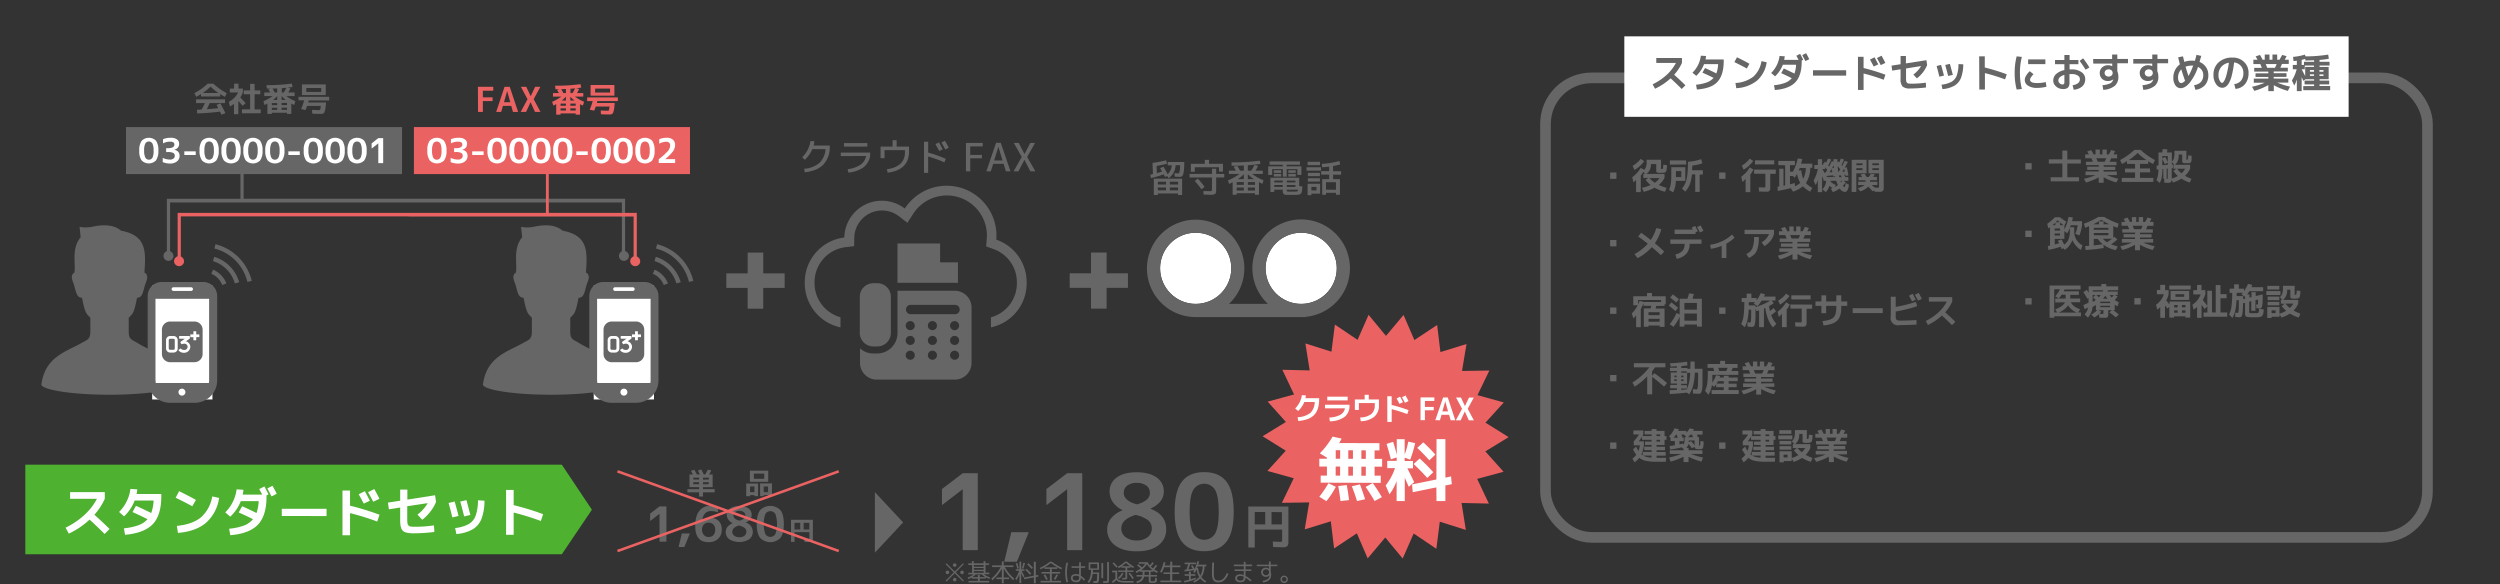 <svg id="レイヤー_1" data-name="レイヤー 1" xmlns="http://www.w3.org/2000/svg" width="963" height="225" viewBox="0 0 963 225"><rect x="0" y="0" width="963" height="225" fill="#333333" stroke="none"/><defs><style>.cls-1{fill:#4eb12f;}.cls-2{fill:#fff;}.cls-3,.cls-8{fill:#666;}.cls-4{fill:#ea6262;}.cls-5,.cls-6,.cls-7{fill:none;stroke-miterlimit:10;}.cls-5{stroke:#666;stroke-width:4.1px;}.cls-6,.cls-7{stroke:#ea6262;}.cls-7{stroke-width:1.1px;}.cls-8{fill-rule:evenodd;}</style></defs><polygon class="cls-1" points="216.41 213.51 9.75 213.51 9.75 178.99 216.41 178.99 228 196.34 216.41 213.51"/><path class="cls-2" d="M27,192.14v-2.57H40.36v2.57a23.44,23.44,0,0,1-4,6.13c2.23,2,4.18,3.84,5.85,5.51l-1.92,1.9q-3-3-5.78-5.53a31,31,0,0,1-8,5.4l-1.25-2.29a30,30,0,0,0,7.26-4.91,22.65,22.65,0,0,0,4.82-6.21Z"/><path class="cls-2" d="M48.17,206l-.44-2.5a22.11,22.11,0,0,0,5.56-1.17A8.71,8.71,0,0,0,56.83,200c-1.66-.85-3.58-1.76-5.78-2.75l1.31-2.42q3.35,1.5,5.89,2.79a16.31,16.31,0,0,0,.92-4.82H51.88a16.3,16.3,0,0,1-4.09,6.1l-1.92-1.69a14.91,14.91,0,0,0,2.92-4.09,14.4,14.4,0,0,0,1.44-4.78l2.65.16a17.39,17.39,0,0,1-.27,1.8h9.52v.9q0,7.28-3.31,10.74C56.62,204.21,53.06,205.57,48.17,206Z"/><path class="cls-2" d="M67.66,191.72,69,189.21q3.15,1.51,6.47,3.36L74.07,195C72.2,194,70.07,192.89,67.66,191.72Zm14.09-.5,2.65.58a15.73,15.73,0,0,1-5,9.54q-3.9,3.34-10.85,3.94l-.42-2.71q6-.58,9.3-3.31A13.67,13.67,0,0,0,81.75,191.22Z"/><path class="cls-2" d="M86.77,197.37a15.22,15.22,0,0,0,4.37-8.87l2.65.17c-.06.56-.16,1.18-.29,1.86H101c-.28-.53-.66-1.25-1.15-2.15l2-1c.57,1.07,1.1,2.09,1.59,3.07l-.78.37v.52q0,7.29-3.3,10.75t-10.66,4.07l-.44-2.5a22.47,22.47,0,0,0,5.67-1.2A8.48,8.48,0,0,0,97.44,200c-1.91-1-3.74-1.82-5.49-2.6L93.26,195c1.83.8,3.67,1.68,5.54,2.62a16.2,16.2,0,0,0,.85-4.59H92.76a16.08,16.08,0,0,1-4.07,6Zm19.83-7.15-2,1c-.75-1.45-1.3-2.48-1.63-3.09l2-1C105.61,188.25,106.16,189.3,106.6,190.22Z"/><path class="cls-2" d="M108.54,198.75V196h17.24v2.79Z"/><path class="cls-2" d="M131.92,188.94h2.92v5.85a103.27,103.27,0,0,1,11.35,3.48l-.88,2.63a98.49,98.49,0,0,0-10.47-3.25v8.53h-2.92Zm10.55,3.95L140.12,194c-.56-1.07-1.21-2.27-1.94-3.61l2.35-1.19C141.16,190.36,141.81,191.58,142.47,192.89Zm3.7-.75-2.4,1.14q-.89-1.72-2-3.69l2.4-1.21C145.08,190,145.74,191.27,146.17,192.14Z"/><path class="cls-2" d="M167.33,204.91a65.24,65.24,0,0,1-8.18.52q-3,0-4-1c-.69-.68-1-2-1-4v-4.93l-4.34.69-.38-2.59,4.72-.73v-4.29h2.77v3.86l10.67-1.67.37,2.56a15.42,15.42,0,0,1-2.18,3.74,17.34,17.34,0,0,1-3.14,3.15l-1.83-2a14.93,14.93,0,0,0,3.94-4.41L156.87,195v4.8a13.74,13.74,0,0,0,.08,1.7,1.51,1.51,0,0,0,.41.9,1.45,1.45,0,0,0,.87.43,12.22,12.22,0,0,0,1.61.08,49.64,49.64,0,0,0,7.32-.53Z"/><path class="cls-2" d="M172.8,193.74l2.33-.56q.66,2.23,1.51,5.57l-2.4.56Q173.57,196.52,172.8,193.74Zm13.81-.87a19.34,19.34,0,0,1-1.17,7.06,8.13,8.13,0,0,1-3.41,4,15.52,15.52,0,0,1-6.23,1.78l-.48-2.31a14.12,14.12,0,0,0,5.22-1.52,6.21,6.21,0,0,0,2.67-3.22,17.64,17.64,0,0,0,.9-5.95Zm-9.33.33,2.4-.56c.55,2,1,3.88,1.51,5.71l-2.4.57C178.34,197.08,177.84,195.18,177.28,193.2Z"/><path class="cls-2" d="M194.94,188.73h2.92v5.85a104.8,104.8,0,0,1,11.35,3.48l-.87,2.63a97.94,97.94,0,0,0-10.48-3.25V206h-2.92Z"/><polygon class="cls-3" points="347.89 201.23 337 212.89 337 189.57 347.89 201.23"/><polygon class="cls-4" points="581.13 168.38 572.15 173.88 579.17 181.72 569.01 184.47 573.51 193.98 562.99 193.74 564.64 204.13 554.61 200.96 553.28 211.39 544.55 205.51 540.31 215.14 533.6 207.04 526.83 215.1 522.66 205.44 513.89 211.25 512.63 200.81 502.58 203.91 504.3 193.53 493.78 193.69 498.35 184.22 488.21 181.4 495.28 173.61 486.35 168.04 495.32 162.54 488.31 154.7 498.47 151.95 493.96 142.44 504.49 142.68 502.83 132.29 512.87 135.47 514.2 125.03 522.93 130.91 527.17 121.28 533.88 129.38 540.65 121.32 544.82 130.99 553.59 125.17 554.85 135.62 564.9 132.51 563.17 142.89 573.7 142.73 569.13 152.21 579.26 155.02 572.2 162.81 581.13 168.38"/><path class="cls-2" d="M506.43,154.86l-4,0a9.76,9.76,0,0,1-2.39,3.46l-1.14-1a9,9,0,0,0,1.72-2.37,8.14,8.14,0,0,0,.84-2.73l1.56.09a9.23,9.23,0,0,1-.17,1.08l5.29,0v.28q0,4.19-1.93,6.17c-1.27,1.32-3.32,2.1-6.14,2.32l-.23-1.44a8.62,8.62,0,0,0,4.87-1.64A6,6,0,0,0,506.43,154.86Z"/><path class="cls-2" d="M510.38,155.91l9.45,0v.27a5.34,5.34,0,0,1-1.87,4.39,9.7,9.7,0,0,1-5.69,1.71l-.23-1.44a9.88,9.88,0,0,0,4.15-1,3.65,3.65,0,0,0,1.89-2.54l-7.71,0Zm.88-1.67V152.8l7.85,0v1.43Z"/><path class="cls-2" d="M521.89,153.87h3.77v-1.8h1.59v1.8h3.92v2.24a5.57,5.57,0,0,1-1.78,4.41,8.32,8.32,0,0,1-5.23,1.72l-.22-1.44a7.11,7.11,0,0,0,4.26-1.29,4.24,4.24,0,0,0,1.36-3.4v-.84l-6.12,0v2.64h-1.56Z"/><path class="cls-2" d="M534.38,152.64h1.68l0,3.35a62.55,62.55,0,0,1,6.53,2l-.51,1.51a57.25,57.25,0,0,0-6-1.89l0,4.91h-1.68Zm6.06,2.29-1.36.64c-.32-.61-.69-1.31-1.11-2.08l1.36-.68C539.69,153.47,540.06,154.18,540.44,154.93Zm2.13-.43-1.39.66c-.33-.67-.71-1.37-1.13-2.13l1.38-.69Q542.2,153.76,542.57,154.5Z"/><path class="cls-2" d="M547.19,153.08l5.32,0v1.36l-3.63,0v2.31h3.39v1.29h-3.4v3.81h-1.68Z"/><path class="cls-2" d="M552.88,161.86l3-8.75h1.8l2.9,8.77h-1.8l-.58-2.11h-2.92l-.61,2.11Zm2.72-3.38h2.19l-1.08-3.89h0Z"/><path class="cls-2" d="M564.24,158.51h0l-1.58,3.39h-1.87l2.39-4.43-2.3-4.33h1.88l1.54,3.28h0l1.56-3.27h1.84l-2.33,4.32,2.36,4.44H565.8Z"/><path class="cls-2" d="M529.48,176.75h2.92v3h-2.92v3.49h2.39V186l-23.14-.08v-2.71h2.4v-3.5H508.2v-3h2.92v-.42l-2.73-1.64a32.22,32.22,0,0,0,4.92-6.47l3.49.77c-.32.63-.63,1.2-.95,1.71l15.51.05v2.79h-1.87Zm-21.27,14.6a44.72,44.72,0,0,0,3.52-5.22l2.83,1.4a33.91,33.91,0,0,1-3.62,5.51Zm8-11.65h-1.71v3.5h1.71Zm-1.68-6.29v3.29h1.7l0-3.28ZM516.36,193q-.29-2.61-.88-5.79l3.29-.36c.43,2.36.72,4.28.87,5.79Zm3-13.27v3.5h1.79v-3.49Zm0-3h1.79v-3.29h-1.79ZM522.72,193q-.86-2.82-2-5.69l3.13-.73c.71,1.85,1.36,3.75,2,5.72Zm1.68-13.25,0,3.5h1.71l0-3.49Zm0-3h1.71v-3.29h-1.71ZM529.5,193q-1.59-2.76-3.47-5.43l2.76-1.51q2,2.82,3.5,5.45Z"/><path class="cls-2" d="M534.1,171l2.53-.83c.54,1.65,1,3.3,1.4,5l0-6h3.05l0,5.94a32.25,32.25,0,0,0,1.39-5l2.65.59a47.55,47.55,0,0,1-1.91,6.38l-2.13-.82v1.31h3.21v2.82h-2.18q.88,1.71,2.64,5.32l-2.09,1.81-1.54-3.51,0,9h-3.15l0-7.76a17.3,17.3,0,0,1-2.75,5.15L533.76,187a22.51,22.51,0,0,0,3.6-6.67h-3v-2.81H538V176.2l-2.24.73C535.29,175,534.73,173,534.1,171Zm19.19,16.74-9.1,1.86-.28-3,9.39-1.91.06-15.54,3.41,0,0,14.83,2.18-.47.28,3-2.47.49,0,6-3.42,0Zm-3.51-3.62q-2.38-2.72-5.24-5.38l2.32-2.12a66.86,66.86,0,0,1,5.24,5.28Zm.81-6.8q-2.25-2.54-4.66-4.78l2.32-2.15a61.37,61.37,0,0,1,4.66,4.72Z"/><path class="cls-3" d="M620.22,68.89V66.45h2.43v2.44Z"/><path class="cls-3" d="M633,68.55V67h.71l-.68-.79a13.55,13.55,0,0,1-1,1.46V74h-1.81V69.26a6.77,6.77,0,0,1-1,1l-.48-2a12.79,12.79,0,0,0,1.81-1.61,13.32,13.32,0,0,0,1.47-2l1.29.77a2.72,2.72,0,0,0,.76-1.22,7.17,7.17,0,0,0,.22-1.95v-.73h5.53V64.9c0,.11,0,.17,0,.19a1,1,0,0,0,.33,0c.23,0,.36-.07.41-.21a8.72,8.72,0,0,0,.15-1.44l1.4.19c0,.43,0,.75-.05,1a5.1,5.1,0,0,1-.09.71,5.16,5.16,0,0,1-.12.53.89.89,0,0,1-.22.33.83.83,0,0,1-.29.23,3.52,3.52,0,0,1-.46.1,3.58,3.58,0,0,1-.61.06h-.82a3,3,0,0,1-1.21-.16c-.17-.1-.26-.33-.26-.68V63.19h-2.05v.18A4.23,4.23,0,0,1,634.18,67h7v1.51a8.89,8.89,0,0,1-2.2,2.73,15.66,15.66,0,0,0,3,1.12l-.62,1.51a15.17,15.17,0,0,1-4-1.57,18,18,0,0,1-4.2,1.59l-.67-1.54a15.31,15.31,0,0,0,3.33-1.08,10.64,10.64,0,0,1-1.94-2l1.08-.77Zm-3.42-3.11-.7-1.55a12.2,12.2,0,0,0,1.68-1.21A11,11,0,0,0,632,61.2l1.34.9a11.69,11.69,0,0,1-3.68,3.34Zm7.84,5a7.42,7.42,0,0,0,1.82-1.85h-3.83A8.8,8.8,0,0,0,637.45,70.4Z"/><path class="cls-3" d="M643.79,64.41h5.39v5.25h-3.65a11.11,11.11,0,0,1-1,4.42l-1.63-.92a8.83,8.83,0,0,0,.69-2.34,26,26,0,0,0,.19-3.67Zm-.56-1V61.79h6.25v1.58Zm2.33,4.79h2.06V65.89h-2.06v2.27Zm6.23-2.62h4.13v1.64h-1.21V73.9H653V67.18h-1.28a15.08,15.08,0,0,1-.82,3.86,9.23,9.23,0,0,1-1.72,2.75l-1.3-1.14a8.33,8.33,0,0,0,1.38-2.25,12.09,12.09,0,0,0,.71-3.09,42.36,42.36,0,0,0,.23-5,20.07,20.07,0,0,0,5.09-1l.46,1.62a20.05,20.05,0,0,1-3.87.83C651.83,64.54,651.81,65.14,651.79,65.54Z"/><path class="cls-3" d="M662.22,68.89V66.45h2.43v2.44Z"/><path class="cls-3" d="M674.23,67.25V74h-1.82V68.86a7.05,7.05,0,0,1-1.22,1.23l-.47-2a14.88,14.88,0,0,0,1.81-1.61,13.68,13.68,0,0,0,1.46-2l1.44.85A11.62,11.62,0,0,1,674.23,67.25Zm-2.59-1.91-.7-1.54a11.42,11.42,0,0,0,1.68-1.21A10.89,10.89,0,0,0,674,61.12l1.34.88a11.66,11.66,0,0,1-3.68,3.34Zm12.38,0v1.6h-2.13v4.63a11.9,11.9,0,0,1,0,1.25,1.13,1.13,0,0,1-.31.67,1,1,0,0,1-.64.33,11.29,11.29,0,0,1-1.21,0c-.52,0-1.24,0-2.17-.07l-.09-1.61,1.93.07c.3,0,.48,0,.54-.1a1,1,0,0,0,.09-.56V66.93h-4.36v-1.6Zm-8-2V61.75h7.42v1.58Z"/><path class="cls-3" d="M687,71.55l.34-.08.3-.06V63.64H685V62h6.4v1.6H689.5v2.53h1.15a20.57,20.57,0,0,0,1.85-5.1l1.72.21a14.9,14.9,0,0,1-.45,1.81h4.33v1.6h-.77a11.35,11.35,0,0,1-1.68,5.88,9.14,9.14,0,0,0,2.48,1.87l-.87,1.43a10.15,10.15,0,0,1-2.77-2.06,13.33,13.33,0,0,1-3.8,2.06l-.89-1.36q-2.25.57-5,1.07l-.11-1.6.34-.06.33,0V65H687ZM689.5,71c.73-.18,1.35-.35,1.85-.52l.1,1.29a8.93,8.93,0,0,0,2-1.31,12,12,0,0,1-1.25-3.5c-.22.43-.51.92-.85,1.47l-.77-.63h-1.1Zm5.11-2.06a11.07,11.07,0,0,0,1-4.22h-2.34l-.43,1,1-.16A13.34,13.34,0,0,0,694.61,68.91Z"/><path class="cls-3" d="M698.88,63.57h1.35V61.33h1.64v2.24h.5l-.13-.17a1,1,0,0,0-.11-.13l.91-1,.37.45c.24-.5.49-1,.74-1.64l1.22.38q-.52,1.19-1.14,2.31a4.63,4.63,0,0,1,.31.42c.34-.6.69-1.3,1.06-2.09l.66.21c0-.1,0-.27,0-.49v-.5h1.5c0,.57,0,1,0,1.27l.39-.42a3.77,3.77,0,0,1,.31.38c.13-.25.34-.74.64-1.47l1.22.38a22.85,22.85,0,0,1-1,2.15s.07.1.12.18l.13.17c.39-.71.73-1.38,1-2l1.22.39c-.37.77-.77,1.52-1.19,2.25l.79-.21q.36,1.6.63,3.12l-1.1.31s0-.13,0-.25a1.38,1.38,0,0,1,0-.28l-.56.06c.2.37.35.65.44.85H712v1.44h-1.93l.91.58a9.14,9.14,0,0,1-1.1,1.34c.28.34.48.52.61.52s.34-.53.49-1.6l1.23.67c-.24,1.86-.75,2.79-1.56,2.79a2.67,2.67,0,0,1-2-1.33A10.79,10.79,0,0,1,706,74l-.74-1.36.68-.25a5.55,5.55,0,0,1-1.24-.82,6.38,6.38,0,0,1-1.4,2.45L702,72.93a5.24,5.24,0,0,0,1.43-3.29H702.4V69.1s-.1-.22-.23-.53l-.3-.71V74h-1.64V69.39a9.64,9.64,0,0,1-.86,1.9l-.77-1.77a14.46,14.46,0,0,0,1.63-4.41h-1.35ZM702,65.11l.76,1.42.42,0,.68-1.07-.41-.54-.37-.48v.69Zm4.94,3.09s0-.11,0-.18l0-.18-.79.21c0-.06,0-.15,0-.26s0-.21,0-.26l-2.6.25.21.42Zm-1.15-1.88c0-.1,0-.24-.07-.42s-.06-.33-.09-.47-.05-.27-.07-.38c-.13.23-.42.68-.86,1.34Zm.94,5.73a7,7,0,0,0,1.23-.74,14.87,14.87,0,0,1-.64-1.67h-2.18a.63.63,0,0,0,0,.16.67.67,0,0,1,0,.16,5.3,5.3,0,0,0,2,1.24Zm-.31-7.43c0-.42-.06-.76-.07-1-.18.37-.4.77-.65,1.2Zm1.7,1.63h.07c.33-.5.56-.85.67-1-.27-.38-.6-.81-1-1.3C707.89,64.72,708,65.5,708.07,66.25Zm.39,2h.94l-.21-.4a3.39,3.39,0,0,1-.18-.33l-.7.06a2.44,2.44,0,0,0,.07.31C708.41,68,708.44,68.12,708.46,68.2Zm.66,2c.11-.13.27-.32.47-.58h-.7c0,.09.07.2.13.34Zm1.47-4.13L710.35,65c-.24.41-.48.79-.71,1.12Z"/><path class="cls-3" d="M713.28,61.55H719v5.21h-3.95v7.18h-1.79Zm1.79,2.09h2.38v-.72h-2.38Zm0,1.14v.73h2.38v-.73Zm.68,6.5V70h2.85v-.57h-2.69V68.21h1.41c-.24-.38-.46-.7-.64-1l1.5-.28c.3.39.6.8.88,1.24h.77a9,9,0,0,0,.84-1.23l1.51.21a10.19,10.19,0,0,1-.66,1H723v1.25h-2.68V70h2.84v1.25h-2.2c.39.32.77.66,1.15,1,.47,0,.82.06,1,.06a1.18,1.18,0,0,0,.61-.09,1,1,0,0,0,.09-.57V66.76h-4.08V61.55h5.88V71.62q0,.57,0,.9a2.36,2.36,0,0,1-.11.61,1.09,1.09,0,0,1-.21.42,1.14,1.14,0,0,1-.4.21,2.29,2.29,0,0,1-.59.12l-.86,0c-.32,0-.79,0-1.4-.07l0-.46-.71.33a17.56,17.56,0,0,0-1.71-1.79,6.59,6.59,0,0,1-3.08,1.81l-.93-1.25a6.19,6.19,0,0,0,2.64-1.19Zm8-7.64v-.72h-2.52v.72Zm0,1.14h-2.52v.73h2.52Z"/><path class="cls-3" d="M620.22,94.89V92.45h2.43v2.44Z"/><path class="cls-3" d="M631,91.09l1.2-1.43c1.21.85,2.43,1.78,3.68,2.78A16.76,16.76,0,0,0,638,87.87l1.92.39a17.43,17.43,0,0,1-2.47,5.45c1.26,1,2.47,2.11,3.61,3.19l-1.27,1.4c-1-1-2.21-2-3.5-3.11a19.35,19.35,0,0,1-5.54,4.26l-1.12-1.58a18.7,18.7,0,0,0,5.11-4Q632.77,92.33,631,91.09Z"/><path class="cls-3" d="M643.42,92.23h12v1.68h-4.58a5.7,5.7,0,0,1-1.21,3.79,6.76,6.76,0,0,1-3.76,2L645.36,98a5.29,5.29,0,0,0,2.75-1.4,4,4,0,0,0,.81-2.66h-5.5Zm1.63-2.1V88.45h7l-.41-.77,1.32-.66c.38.72.73,1.4,1.06,2.06l-.92.44v.61Zm11.11-1.22-1.35.64c-.5-1-.87-1.66-1.09-2.07l1.34-.67C655.49,87.59,655.86,88.29,656.16,88.91Z"/><path class="cls-3" d="M658.77,94.28a15.38,15.38,0,0,0,4.61-1.38,13.59,13.59,0,0,0,3.77-2.56l1,1.2A14.6,14.6,0,0,1,665,93.85v5.54h-1.81V94.7A17.28,17.28,0,0,1,659,95.84Z"/><path class="cls-3" d="M672,90.17V88.53h11.34v1.64A7.59,7.59,0,0,1,682,92.78a8.62,8.62,0,0,1-2.34,2l-1.1-1.44a6.14,6.14,0,0,0,2.85-3.18Zm3.64,1.12h1.87a17,17,0,0,1-.37,4A5.77,5.77,0,0,1,676,97.71a6.78,6.78,0,0,1-2.31,1.64l-1-1.5A4.53,4.53,0,0,0,675,95.69,11.41,11.41,0,0,0,675.66,91.29Z"/><path class="cls-3" d="M697.46,95.66V97h-3.85a25.34,25.34,0,0,0,4.46,1.42l-.8,1.42a22,22,0,0,1-4.88-2V100h-1.91V97.9a22,22,0,0,1-4.88,2l-.8-1.42A25.75,25.75,0,0,0,689.27,97h-3.85V95.66h5.06v-.61H686V93.79h4.46v-.6h-4.92v-1.3h2.66c-.15-.38-.33-.83-.54-1.33h-2.4V89.08h1.44c-.22-.41-.44-.79-.66-1.15l1.51-.52c.32.5.63,1.06.94,1.67h.76V87.23h1.65v1.85h1V87.23h1.66v1.85h.82c.33-.57.61-1.13.86-1.67l1.54.42c-.13.27-.34.69-.63,1.25h1.4v1.48h-2.34c-.17.47-.36.91-.56,1.33h2.62v1.3h-4.93v.6h4.46v1.26h-4.46v.61Zm-4.68-3.77a10.61,10.61,0,0,0,.6-1.33h-3.81l.54,1.33Z"/><path class="cls-3" d="M620.22,120.89v-2.44h2.43v2.44Z"/><path class="cls-3" d="M635,125.37v.5H633.2V118.8h2.61c.07-.21.16-.53.27-1h-3v-1.07a13.2,13.2,0,0,1-1.05,2.3v7h-1.79v-4.62a9.57,9.57,0,0,1-1,1.23l-.7-1.85a13,13,0,0,0,2.3-3.2h-1.71v-3.46h5.3v-1.26h1.91v1.26h5.3v3.08h-.47v.63H638c-.06.22-.14.55-.25,1h3.43v7.07h-1.87v-.5Zm4.85-9.8H631v1.75a13.14,13.14,0,0,0,.56-1.42l1.64.43h6.67Zm-.56,5.82v-1.12H635v1.12ZM635,123.94h4.29v-1.15H635Z"/><path class="cls-3" d="M645.39,119.86a29.84,29.84,0,0,0-2.58-2.14l1-1.24a26.26,26.26,0,0,1,2.59,2.11Zm3.44,5.16v.78H647V122a16,16,0,0,1-2.39,3.89l-1.44-1a18.68,18.68,0,0,0,2.64-4.34l1.19.59v-6.06H650a17.71,17.71,0,0,0,.61-2.06l1.86.21a18.36,18.36,0,0,1-.53,1.85h3.61V125.8h-1.86V125Zm-5.46-10.38,1-1.24a23.66,23.66,0,0,1,2.34,1.87l-1,1.27C645.07,116,644.29,115.32,643.37,114.64Zm10.27,4.64V116.7h-4.81v2.58Zm-4.81,4.24h4.81v-2.76h-4.81Z"/><path class="cls-3" d="M662.22,120.89v-2.44h2.43v2.44Z"/><path class="cls-3" d="M673.6,119.22a23.41,23.41,0,0,1-.47,4,10.77,10.77,0,0,1-1.07,2.83l-1.36-1.26a9.92,9.92,0,0,0,.93-3.13,39.7,39.7,0,0,0,.28-5.31h-1V114.8h1.91v-1.67h1.82v1.67h2v.93a14.84,14.84,0,0,0,1.57-2.8l1.65.41c-.08.2-.2.5-.37.9h4.43v1.54h-1.42l.72,1.07c-.52.34-1.11.69-1.79,1.07a16.35,16.35,0,0,0,.35,1.87,12.93,12.93,0,0,0,1.45-1.16l.88,1.29a17.86,17.86,0,0,1-1.86,1.46,10.4,10.4,0,0,0,2,3.34l-1.29,1.39q-2.19-2.39-3-7.48a1.42,1.42,0,0,1-.24.11l-.25.1V126H677.6v-6.44l-1,.28-.38-1c0,1.13,0,2.07,0,2.83s-.05,1.41-.1,2a11.65,11.65,0,0,1-.17,1.24,1.56,1.56,0,0,1-.28.66.84.84,0,0,1-.37.29,1.54,1.54,0,0,1-.49.06,15.43,15.43,0,0,1-1.68-.14l0-1.68a4.64,4.64,0,0,0,.93.14.28.28,0,0,0,.25-.11,2,2,0,0,0,.15-.61c0-.34.07-.82.09-1.47s0-1.56,0-2.74Zm0-1.58h2.63v.63a24.89,24.89,0,0,0,5.72-2.49h-3.35a13.11,13.11,0,0,1-1.6,2.14l-1.48-.94c.18-.19.35-.39.52-.6h-2.42c0,.15,0,.36,0,.64S673.64,117.51,673.64,117.64Z"/><path class="cls-3" d="M688.23,119.25V126h-1.82v-5.15a7.05,7.05,0,0,1-1.22,1.23l-.47-2a14.11,14.11,0,0,0,1.81-1.62,12.64,12.64,0,0,0,1.46-2l1.44.86A11.62,11.62,0,0,1,688.23,119.25Zm-2.59-1.91-.7-1.54a11.42,11.42,0,0,0,1.68-1.21,10.89,10.89,0,0,0,1.36-1.47l1.34.88a11.66,11.66,0,0,1-3.68,3.34Zm12.38,0v1.59h-2.13v4.64a11.9,11.9,0,0,1,0,1.25,1.13,1.13,0,0,1-.31.67,1,1,0,0,1-.64.33,11.29,11.29,0,0,1-1.21,0c-.52,0-1.24,0-2.17-.07l-.09-1.62,1.93.08a.91.91,0,0,0,.54-.1,1,1,0,0,0,.09-.56v-4.67h-4.36v-1.59Zm-8-2v-1.58h7.42v1.58Z"/><path class="cls-3" d="M699.32,116.12h2.29v-2.37h1.82v2.37h3.92v-2.37h1.91v2.37h2.29v1.69h-2.29v.78c0,2.24-.52,3.87-1.56,4.91s-2.8,1.65-5.29,1.87l-.35-1.68c2.07-.21,3.47-.66,4.2-1.37s1.09-1.95,1.09-3.73v-.78h-3.92v2.84h-1.82v-2.84h-2.29Z"/><path class="cls-3" d="M713.65,120.61v-1.88h11.57v1.88Z"/><path class="cls-3" d="M728.33,114.31h1.9v3.9a50.85,50.85,0,0,0,7.78-1.94l.49,1.66a53.15,53.15,0,0,1-8.27,2.06v1.88a1.89,1.89,0,0,0,.32,1.3,2,2,0,0,0,1.32.32q3.3,0,6.34-.21l.06,1.74q-3.4.21-6.54.21a2.8,2.8,0,0,1-3.4-3.42Zm9.61,1.11-1.42.69c-.37-.74-.77-1.48-1.19-2.22l1.44-.73C737.09,113.75,737.49,114.51,737.94,115.42Zm2.36-.3-1.47.7c-.42-.82-.83-1.57-1.22-2.27l1.47-.74C739.41,113.41,739.82,114.18,740.3,115.12Z"/><path class="cls-3" d="M743,116.17v-1.72h9v1.72a15.94,15.94,0,0,1-2.72,4.11q2.24,2,3.92,3.7l-1.29,1.27q-2-2-3.88-3.71a20.6,20.6,0,0,1-5.39,3.63l-.84-1.54a20.36,20.36,0,0,0,4.88-3.29,15.22,15.22,0,0,0,3.23-4.17Z"/><path class="cls-3" d="M620.22,146.88v-2.43h2.43v2.43Z"/><path class="cls-3" d="M629.37,141.5v-1.6H641.5v1.6h-4c-.28.42-.65.93-1.1,1.51v1.75l.86-1a53.47,53.47,0,0,1,4.87,3.78L641,148.94c-1.69-1.5-3.21-2.75-4.58-3.75v6.71H634.5V145a27.16,27.16,0,0,1-4.78,3.93l-.93-1.56a24.72,24.72,0,0,0,6.55-5.88Z"/><path class="cls-3" d="M643.3,139.93a58.42,58.42,0,0,0,6.54-.6l.18,1.41c-.82.11-1.62.2-2.39.28v.73H650v.32h1.12c0-.84.05-1.77.05-2.8h1.63c0,1,0,1.95,0,2.8h3v1.12c0,1.06,0,2,0,2.7s0,1.42,0,2.06-.06,1.14-.09,1.52a6.7,6.7,0,0,1-.17,1,4,4,0,0,1-.23.68,1.1,1.1,0,0,1-.74.52,3.85,3.85,0,0,1-.54,0,19.09,19.09,0,0,1-1.91-.14l0-1.65a12.65,12.65,0,0,0,1.4.14c.15,0,.27-.11.35-.32a7.24,7.24,0,0,0,.19-1.57c0-.83.07-2.08.07-3.76v-.82h-1.28a25.16,25.16,0,0,1-.67,5,11.64,11.64,0,0,1-1.47,3.34l-.94-.65c-2.2.25-4.38.43-6.55.52l-.1-1.44,2.83-.14v-.62h-2.6v-1.29h2.6v-.53h-2.39v-4.28h2.39v-.52h-2.69v-1.3h2.69v-.58c-.81.06-1.62.1-2.42.13Zm1.66,5.36h.89v-.6H645Zm0,.84v.62h.89v-.62Zm2.63-.84h.87v-.6h-.87Zm0,1.46h.87v-.62h-.87Zm0-3.18h2.13v-.52h-2.13Zm0,6.59c.67,0,1.4-.11,2.18-.2a17.08,17.08,0,0,0,1.28-6.35h-1.18v4.24h-2.28v.53h2.21v1.29h-2.21Z"/><path class="cls-3" d="M665.84,150.25h3.92v1.51H659.31v-1.51H664v-1.1h-2.91V148a11.06,11.06,0,0,1-.8,1l-.87-.64a10.1,10.1,0,0,1-1.33,3.71l-1.32-1.53a9,9,0,0,0,.83-2.62,25,25,0,0,0,.24-3.94v-1.08h2.49c-.08-.28-.21-.69-.38-1.23h-2.2v-1.47h4.85V139h1.92v1.22h4.8v1.47h-1.86c-.14.37-.31.78-.52,1.23h2.66v1.47h-10v.91c0,.64,0,1.34-.09,2.09a10.26,10.26,0,0,0,1.52-2.86l1.57.32c0,.08-.06.18-.11.32s-.09.23-.1.26H664v-.69h1.87v.69h3.5v1.41h-3.5v.94h3.08v1.38h-3.08Zm-4.63-2.48H664v-.94h-2.21C661.6,147.13,661.42,147.44,661.21,147.77Zm3.74-4.86q.3-.61.54-1.23h-3.62q.25.81.36,1.23Z"/><path class="cls-3" d="M683.46,147.66V149h-3.85a25.34,25.34,0,0,0,4.46,1.42l-.8,1.42a22,22,0,0,1-4.88-2V152h-1.91V149.9a22,22,0,0,1-4.88,2l-.8-1.42a25.75,25.75,0,0,0,4.47-1.42h-3.85v-1.38h5.06v-.61H672v-1.26h4.46v-.6h-4.92v-1.3h2.66c-.15-.38-.33-.83-.54-1.33h-2.4v-1.48h1.44c-.22-.41-.44-.79-.66-1.15l1.51-.52c.32.5.63,1.06.94,1.67h.76v-1.85h1.65v1.85h1v-1.85h1.66v1.85h.82c.33-.57.61-1.13.86-1.67l1.54.42c-.13.27-.34.68-.63,1.25h1.4v1.48h-2.34c-.17.47-.36.91-.56,1.33h2.62v1.3h-4.93v.6h4.46v1.26h-4.46v.61Zm-4.68-3.77a10.61,10.61,0,0,0,.6-1.33h-3.81l.54,1.33Z"/><path class="cls-3" d="M620.22,172.88v-2.43h2.43v2.43Z"/><path class="cls-3" d="M641.18,166v2h.74v1.42h-.74v2H638.1v.67h3.26v1.34H638.1v.69h3.5v1.41h-3.5v.82h3.68l-.09,1.51H638a19,19,0,0,1-4-.34,6.12,6.12,0,0,1-2.55-1.17,7.91,7.91,0,0,1-1.84,1.73l-.81-1.43a7.57,7.57,0,0,0,1.51-1.47,13,13,0,0,1-1.27-2.08l1.17-1.08a15.36,15.36,0,0,0,.94,1.69,8.83,8.83,0,0,0,.52-2.18h-2.35V170a20.23,20.23,0,0,0,2.06-2.64h-2.2v-1.54H633v1.54s-.13.24-.35.62h3.55v-.66h-2.69V166h2.69v-.73h1.89V166Zm-5,4.1v-.69h-3.67v-1.23a17.48,17.48,0,0,1-1.28,1.83h2v1.49a10.83,10.83,0,0,1-1,3.5,3.55,3.55,0,0,0,.54.39v-1.3h3.43v-.69h-2.83v-1.34h2.83v-.67h-2.55V170.1Zm0,6.17v-.77h-3.27A7.7,7.7,0,0,0,636.21,176.27Zm1.89-8.94V168h1.42v-.66Zm0,2.77h1.42v-.69H638.1Z"/><path class="cls-3" d="M656,176.25l-.58,1.58a26.37,26.37,0,0,1-5-1.89V178h-1.91v-2.07a26.37,26.37,0,0,1-5,1.89l-.58-1.58a31,31,0,0,0,4.76-1.39h-4.48v-1.4h5.32V173l-.68-.69a33,33,0,0,1-4.54.84l-.15-1.35c.51-.06,1.17-.16,2-.3v-1.61h-1.68v-1.29l-.59-.51A8.45,8.45,0,0,0,645,165l1.68.31c-.07.2-.15.41-.24.65h3.13v.71a6,6,0,0,0,1.26-1.67l1.67.31a6.06,6.06,0,0,1-.28.65h3.6v1.46h-2.17q.21.54.36,1h.46v3a.94.94,0,0,0,0,.25s.08,0,.18,0,.21-.08.25-.25.06-.66.09-1.5l1.23.1c0,.4,0,.72,0,1s0,.49-.07.72-.06.42-.08.54a1,1,0,0,1-.16.36,1,1,0,0,1-.22.23,1.26,1.26,0,0,1-.32.11,2.37,2.37,0,0,1-.42.05h-.55a2.86,2.86,0,0,1-1.27-.18.83.83,0,0,1-.32-.76l-1.07.6a15.53,15.53,0,0,0-1.33-1.68,3.66,3.66,0,0,1-.83,1.53h.87v.91h5.32v1.4h-4.48A31,31,0,0,0,656,176.25Zm-9.69-7.63q-.37-1-.48-1.2h-.21a10.69,10.69,0,0,1-.93,1.2Zm2.27,0v1.3h-1.65v1.26c.63-.15,1.1-.27,1.4-.37l0,.53a1.94,1.94,0,0,0,.45-.8,4.1,4.1,0,0,0,.13-1.17v-1h.7l-.94-1h-1l.45,1.2Zm3.57-.21c0-.11-.11-.27-.2-.49l-.18-.5h-.62a8,8,0,0,1-1,1Zm-1.67,2,.88-.5a12.24,12.24,0,0,1,1.4,1.64v-1.89h-2.22v.1C650.51,170,650.49,170.25,650.47,170.39Z"/><path class="cls-3" d="M662.22,172.88v-2.43h2.43v2.43Z"/><path class="cls-3" d="M683.18,166v2h.74v1.42h-.74v2H680.1v.67h3.26v1.34H680.1v.69h3.5v1.41h-3.5v.82h3.68l-.09,1.51H680a19,19,0,0,1-4-.34,6.12,6.12,0,0,1-2.55-1.17,7.91,7.91,0,0,1-1.84,1.73l-.81-1.43a7.57,7.57,0,0,0,1.51-1.47,13,13,0,0,1-1.27-2.08l1.17-1.08a15.36,15.36,0,0,0,.94,1.69,8.83,8.83,0,0,0,.52-2.18h-2.35V170a20.23,20.23,0,0,0,2.06-2.64h-2.2v-1.54H675v1.54s-.13.24-.35.62h3.55v-.66h-2.69V166h2.69v-.73h1.89V166Zm-5,4.1v-.69h-3.67v-1.23a17.48,17.48,0,0,1-1.28,1.83h2v1.49a10.83,10.83,0,0,1-1,3.5,3.55,3.55,0,0,0,.54.39v-1.3h3.43v-.69h-2.83v-1.34h2.83v-.67h-2.55V170.1Zm0,6.17v-.77h-3.27A7.7,7.7,0,0,0,678.21,176.27Zm1.89-8.94V168h1.42v-.66Zm0,2.77h1.42v-.69H680.1Z"/><path class="cls-3" d="M685,169.23v-1.51h5.42v1.51Zm5.6,3.35v-1.51h.6l-1-1.06a3.26,3.26,0,0,0,.93-1.34,7.62,7.62,0,0,0,.26-2.29v-.73H696v3.25c0,.11,0,.17,0,.19a.58.58,0,0,0,.25,0c.22,0,.36-.07.4-.21a9.44,9.44,0,0,0,.16-1.44l1.4.19q0,.65-.06,1a5.1,5.1,0,0,1-.09.71,5.16,5.16,0,0,1-.12.53,1,1,0,0,1-.22.33.75.75,0,0,1-.29.23,3.16,3.16,0,0,1-.46.1,3.57,3.57,0,0,1-.6.06h-.82a2.08,2.08,0,0,1-1-.16c-.15-.1-.22-.33-.22-.68v-2.61h-1.26v.06a4.63,4.63,0,0,1-1.56,3.88h5.83v1.51h0a9.54,9.54,0,0,1-1.78,2.62,13.75,13.75,0,0,0,2.61,1.18l-.6,1.53a13.81,13.81,0,0,1-3.41-1.55,14.18,14.18,0,0,1-3.26,1.55l-.73-1.24v.91h-3.06v.5h-1.65v-4.27h4.71v2.6a11.15,11.15,0,0,0,2.57-1.12,10.39,10.39,0,0,1-1.71-1.83l1.13-.88Zm-5.22-5.45v-1.41h4.66v1.41Zm.11,4.09v-1.37h4.53v1.37Zm0,2v-1.36h4.53v1.36Zm1.54,3h1.54v-1.08h-1.54Zm7-2a6.66,6.66,0,0,0,1.34-1.66h-3A9.37,9.37,0,0,0,694.11,174.24Z"/><path class="cls-3" d="M711.46,173.66V175h-3.85a25.34,25.34,0,0,0,4.46,1.42l-.8,1.42a22,22,0,0,1-4.88-2V178h-1.91V175.9a22,22,0,0,1-4.88,2l-.8-1.42a25.75,25.75,0,0,0,4.47-1.42h-3.85v-1.38h5.06v-.61H700v-1.26h4.46v-.6h-4.92v-1.3h2.66c-.15-.38-.33-.83-.54-1.33h-2.4v-1.48h1.44c-.22-.41-.44-.79-.66-1.15l1.51-.52c.32.5.63,1.06.94,1.67h.76v-1.85h1.65v1.85h1v-1.85h1.66v1.85h.82c.33-.57.61-1.13.86-1.67l1.54.42c-.13.27-.34.68-.63,1.25h1.4v1.48h-2.34c-.17.47-.36.91-.56,1.33h2.62v1.3h-4.93v.6h4.46v1.26h-4.46v.61Zm-4.68-3.77a10.61,10.61,0,0,0,.6-1.33h-3.81l.54,1.33Z"/><rect class="cls-5" x="595.32" y="30" width="339.74" height="177" rx="17.73"/><rect class="cls-2" x="625.69" y="14" width="279" height="31"/><path class="cls-3" d="M638,24.23v-1.9h9.89v1.9a17.41,17.41,0,0,1-3,4.55c1.65,1.48,3.1,2.84,4.33,4.08l-1.42,1.41c-1.51-1.51-2.93-2.87-4.28-4.1a23.28,23.28,0,0,1-6,4l-.93-1.7A22.65,22.65,0,0,0,642,28.84a17,17,0,0,0,3.57-4.61Z"/><path class="cls-3" d="M653.64,34.48l-.32-1.85a16.9,16.9,0,0,0,4.12-.87A6.36,6.36,0,0,0,660.06,30c-1.23-.63-2.65-1.31-4.28-2l1-1.79q2.47,1.11,4.36,2.07a11.86,11.86,0,0,0,.68-3.57H656.4a12.06,12.06,0,0,1-3,4.51L651.94,28a11.18,11.18,0,0,0,2.17-3,11,11,0,0,0,1.06-3.55l2,.12a12.26,12.26,0,0,1-.2,1.33h7v.67c0,3.59-.82,6.25-2.45,8S657.27,34.18,653.64,34.48Z"/><path class="cls-3" d="M668.08,23.92l1-1.85q2.34,1.11,4.8,2.49l-1,1.82Q670.76,25.23,668.08,23.92Zm10.44-.37,2,.44a11.56,11.56,0,0,1-3.71,7.06,13.88,13.88,0,0,1-8,2.92l-.31-2a12.33,12.33,0,0,0,6.89-2.45A10.13,10.13,0,0,0,678.52,23.55Z"/><path class="cls-3" d="M682.25,28.11a11.21,11.21,0,0,0,2.16-3,10.93,10.93,0,0,0,1.07-3.55l2,.13a11.68,11.68,0,0,1-.22,1.37h5.55c-.2-.39-.49-.92-.85-1.59l1.46-.73c.42.8.81,1.55,1.17,2.28l-.57.27v.39q0,5.4-2.45,8c-1.63,1.71-4.27,2.72-7.89,3l-.33-1.86a15.93,15.93,0,0,0,4.2-.89,6.23,6.23,0,0,0,2.64-1.81c-1.42-.71-2.77-1.36-4.07-1.94l1-1.79q2,.9,4.1,1.95a11.78,11.78,0,0,0,.63-3.4h-5.1a12.07,12.07,0,0,1-3,4.47Zm14.68-5.3-1.48.71c-.56-1.07-1-1.83-1.21-2.29l1.49-.74C696.2,21.36,696.6,22.13,696.93,22.81Z"/><path class="cls-3" d="M698.37,29.13V27.06h12.77v2.07Z"/><path class="cls-3" d="M715.69,21.87h2.16V26.2a78.58,78.58,0,0,1,8.41,2.58l-.65,1.95a73,73,0,0,0-7.76-2.42v6.33h-2.16Zm7.82,2.92-1.75.83q-.62-1.19-1.44-2.67l1.75-.88C722.53,22.91,723,23.82,723.51,24.79Zm2.73-.56-1.77.85q-.66-1.27-1.47-2.73l1.78-.9C725.44,22.67,725.92,23.59,726.24,24.23Z"/><path class="cls-3" d="M741.92,33.69a48.13,48.13,0,0,1-6.06.39,4.29,4.29,0,0,1-3-.76,4.26,4.26,0,0,1-.76-3V26.69l-3.22.51-.27-1.92,3.49-.54V21.56h2.06v2.86l7.9-1.24.27,1.9a11.72,11.72,0,0,1-1.61,2.77,12.54,12.54,0,0,1-2.33,2.33l-1.36-1.46A11,11,0,0,0,740,25.45l-5.79.92v3.55a9.91,9.91,0,0,0,.05,1.26,1.14,1.14,0,0,0,.31.67,1,1,0,0,0,.64.32,8.5,8.5,0,0,0,1.19.06,36.72,36.72,0,0,0,5.43-.39Z"/><path class="cls-3" d="M746,25.42,747.7,25c.32,1.1.69,2.47,1.12,4.12l-1.78.42C746.71,28.17,746.35,26.79,746,25.42Zm10.24-.65a14.56,14.56,0,0,1-.87,5.24,6.06,6.06,0,0,1-2.53,3,11.26,11.26,0,0,1-4.61,1.32l-.36-1.71a10.57,10.57,0,0,0,3.87-1.12,4.71,4.71,0,0,0,2-2.39,13.21,13.21,0,0,0,.66-4.41Zm-6.92.25,1.78-.42c.41,1.47.78,2.88,1.12,4.24l-1.78.42C750.08,27.9,749.71,26.48,749.29,25Z"/><path class="cls-3" d="M762.38,21.71h2.16V26A78.58,78.58,0,0,1,773,28.62l-.65,1.95a72.93,72.93,0,0,0-7.76-2.41v6.32h-2.16Z"/><path class="cls-3" d="M778.82,21.93a24.5,24.5,0,0,0-.74,6.17,24.55,24.55,0,0,0,.74,6.17l-2,.23a25,25,0,0,1-.77-6.4,25,25,0,0,1,.77-6.4Zm9.2,9.68.28,1.79a14.29,14.29,0,0,1-3.66.46A6.12,6.12,0,0,1,781.2,33a2.58,2.58,0,0,1-1.26-2.25,3.37,3.37,0,0,1,.52-1.6,6.59,6.59,0,0,1,1.41-1.72l1.45,1.16a6.66,6.66,0,0,0-1,1.18,2,2,0,0,0-.35.9c0,.88.88,1.32,2.66,1.32A14.64,14.64,0,0,0,788,31.61Zm-6.78-6.91V22.89h6.64V24.7Z"/><path class="cls-3" d="M791.59,23.1h3.61V21.19h2V23.1h3.4v1.64h-3.4v2l.93,0a6,6,0,0,1,3.69,1.07,3.15,3.15,0,0,1,1.41,2.58,3.74,3.74,0,0,1-1.12,2.87,5.66,5.66,0,0,1-3.32,1.3l-.42-1.74A4.39,4.39,0,0,0,800.5,32a1.94,1.94,0,0,0,.68-1.57,1.61,1.61,0,0,0-.84-1.34,4,4,0,0,0-2.25-.56l-.93,0v3.21a2.73,2.73,0,0,1-.56,2,2.77,2.77,0,0,1-2,.55,3.84,3.84,0,0,1-2.62-1A3,3,0,0,1,790.91,31,3.35,3.35,0,0,1,792,28.54,6.62,6.62,0,0,1,795.2,27V24.74h-3.61Zm3.61,5.75a4.23,4.23,0,0,0-1.74.89,1.72,1.72,0,0,0-.58,1.25,1.45,1.45,0,0,0,.48,1.07,1.49,1.49,0,0,0,1.06.47.79.79,0,0,0,.61-.18,1.08,1.08,0,0,0,.17-.7Zm5.86-5.39,1.37-1a39.46,39.46,0,0,1,2.4,3.52l-1.46.87A37.87,37.87,0,0,0,801.06,23.46Z"/><path class="cls-3" d="M806.28,22.73h7.31V21h2v1.7h4.11v1.66h-4.11v3.07a5.11,5.11,0,0,1,.4,2.08,4.51,4.51,0,0,1-1.35,3.55,7.93,7.93,0,0,1-4.46,1.55l-.31-1.8a8.37,8.37,0,0,0,3.07-.75,2.2,2.2,0,0,0,1.07-1.5.06.06,0,0,1,0,0s0,0,0,0l0,0a3.12,3.12,0,0,1-2,.65,3.19,3.19,0,0,1-2.3-.85,3,3,0,0,1-.89-2.19,2.9,2.9,0,0,1,.91-2.2,3.3,3.3,0,0,1,2.34-.85,3.57,3.57,0,0,1,1.56.37h0v-1h-7.31Zm4.85,4.37a1.32,1.32,0,0,0-.43,1,1.3,1.3,0,0,0,.43,1,1.75,1.75,0,0,0,2.23,0,1.27,1.27,0,0,0,.43-1,1.29,1.29,0,0,0-.43-1,1.79,1.79,0,0,0-2.23,0Z"/><path class="cls-3" d="M821.74,22.73h7.31V21h2v1.7h4.11v1.66H831v3.07a5.11,5.11,0,0,1,.4,2.08,4.51,4.51,0,0,1-1.35,3.55,7.93,7.93,0,0,1-4.46,1.55l-.31-1.8a8.37,8.37,0,0,0,3.07-.75,2.2,2.2,0,0,0,1.07-1.5.06.06,0,0,1,0,0s0,0,0,0l0,0a3.12,3.12,0,0,1-2,.65,3.19,3.19,0,0,1-2.3-.85,3,3,0,0,1-.89-2.19,2.9,2.9,0,0,1,.91-2.2,3.3,3.3,0,0,1,2.34-.85,3.57,3.57,0,0,1,1.56.37h0v-1h-7.31Zm4.85,4.37a1.32,1.32,0,0,0-.43,1,1.3,1.3,0,0,0,.43,1,1.75,1.75,0,0,0,2.23,0,1.27,1.27,0,0,0,.43-1,1.29,1.29,0,0,0-.43-1,1.79,1.79,0,0,0-2.23,0Z"/><path class="cls-3" d="M847.26,23.86a5.33,5.33,0,0,1,2.49,2,5.16,5.16,0,0,1,.9,3,5.71,5.71,0,0,1-1.3,3.94,5.75,5.75,0,0,1-3.69,1.78l-.48-1.8a4.11,4.11,0,0,0,2.61-1.21,3.87,3.87,0,0,0,.9-2.71,3.26,3.26,0,0,0-.53-1.82,3.44,3.44,0,0,0-1.5-1.25,19.31,19.31,0,0,1-3.23,6.13c-1.18,1.36-2.33,2.05-3.45,2.05a2.45,2.45,0,0,1-2-1.08,4.9,4.9,0,0,1-.81-3,6.26,6.26,0,0,1,2.52-5.11c-.2-.75-.42-1.66-.67-2.71l1.86-.37c.21.87.38,1.58.53,2.15a7.81,7.81,0,0,1,2.82-.49,10.67,10.67,0,0,1,1.24.07c.21-.68.41-1.45.62-2.3l1.85.4C847.81,21.9,847.59,22.7,847.26,23.86Zm-5.58,7.22c-.55-1.5-1-2.95-1.45-4.34a4.22,4.22,0,0,0-1.24,3.1,3,3,0,0,0,.35,1.6,1,1,0,0,0,.84.57A2.26,2.26,0,0,0,841.68,31.08Zm3.13-5.8h-.61a6.38,6.38,0,0,0-2.32.4c.33,1.18.71,2.37,1.12,3.59A25.86,25.86,0,0,0,844.81,25.28Z"/><path class="cls-3" d="M860.64,32.38a3.87,3.87,0,0,0,2.6-1.31,4.58,4.58,0,0,0,.91-3,4,4,0,0,0-1-2.72,4.11,4.11,0,0,0-2.56-1.32,41.64,41.64,0,0,1-.88,4.93,11.65,11.65,0,0,1-1.11,3,4.26,4.26,0,0,1-1.24,1.44,2.47,2.47,0,0,1-1.43.41,2.93,2.93,0,0,1-2.3-1.43,5.8,5.8,0,0,1-1-3.51,6.29,6.29,0,0,1,2-4.87A7.57,7.57,0,0,1,860,22.18a6.06,6.06,0,0,1,4.4,1.67,5.63,5.63,0,0,1,1.74,4.25,6.48,6.48,0,0,1-1.37,4.31,5.18,5.18,0,0,1-3.68,1.82Zm-2.07-8.22a4.82,4.82,0,0,0-2.94,1.62,4.71,4.71,0,0,0-1.07,3.14A4.37,4.37,0,0,0,855,31c.32.61.63.92.91.92a.67.67,0,0,0,.45-.21,2.71,2.71,0,0,0,.52-.77,9.44,9.44,0,0,0,.56-1.4,20.07,20.07,0,0,0,.57-2.25C858.24,26.37,858.41,25.32,858.57,24.16Z"/><path class="cls-3" d="M881.46,30.29v1.53h-4.25a27.47,27.47,0,0,0,4.93,1.56L881.26,35a24.33,24.33,0,0,1-5.39-2.19V35.1h-2.11V32.77A24.53,24.53,0,0,1,868.37,35l-.88-1.58a27.47,27.47,0,0,0,4.93-1.56h-4.25V30.29h5.59v-.66h-4.93V28.24h4.93v-.67h-5.44V26.13h2.94c-.17-.42-.36-.91-.59-1.46H868V23h1.59c-.23-.45-.47-.87-.72-1.27l1.67-.57c.35.55.69,1.17,1,1.84h.84V21h1.82v2h1.15V21h1.82v2h.91c.36-.63.68-1.24,1-1.84l1.7.46c-.14.3-.37.76-.7,1.38h1.55v1.64H879c-.19.51-.4,1-.62,1.46h2.89v1.44h-5.44v.67h4.93v1.39h-4.93v.66Zm-5.16-4.16a10.67,10.67,0,0,0,.66-1.46h-4.2c.32.78.51,1.27.59,1.46Z"/><path class="cls-3" d="M897.19,32.5h-3.7v.64h4.08v1.61H887.21V33.14h4.18V32.5h-3.67V31.05h3.67v-.53h-3.26l-.9.62-.63-1.47V35.1h-1.86V30.62a9.45,9.45,0,0,1-1,2.32L882.84,31a15.39,15.39,0,0,0,1.84-4.31h-1.49V25h1.55V23.38c-.41.06-.84.11-1.28.14l-.17-1.61a20.84,20.84,0,0,0,4.57-.88l.22.68a54.31,54.31,0,0,0,8.75-.68l.23,1.61a33.35,33.35,0,0,1-3.57.45v.71h3.85v1.45h-3.85v.53H897v4.74h-3.48v.53h3.7ZM886.6,23.06V25h.89V23.8h3.9v-.59c-1.4.06-2.54.1-3.4.11v-.65C887.48,22.84,887,23,886.6,23.06Zm0,3.62c.39.74.84,1.61,1.36,2.62V25.78h3.4v-.53h-3.56v1.43Zm3.18.95h1.58V27h-1.58Zm0,1v.59h1.58v-.59Zm3.68-1H895V27h-1.55Zm0,1.63H895v-.59h-1.55Z"/><path class="cls-3" d="M370.84,182.28h5.8v29.63h-5.8V188.49h-.08l-7.92,6.09v-6.21Z"/><path class="cls-3" d="M389.55,205h6.74l-4.58,11.37h-4.88Z"/><path class="cls-3" d="M411.07,182.28h5.81v29.63h-5.81V188.49H411l-7.92,6.09v-6.21Z"/><path class="cls-3" d="M430.19,183.92c1.84-1.36,4.4-2,7.68-2s5.83.69,7.67,2a6.4,6.4,0,0,1,2.76,5.38q0,4.26-5.08,6.58V196q6,2.28,6,7.83a7.46,7.46,0,0,1-3,6.22q-3,2.31-8.36,2.31c-3.58,0-6.36-.77-8.37-2.31a7.46,7.46,0,0,1-3-6.22,6.58,6.58,0,0,1,1.48-4.16,10.73,10.73,0,0,1,4.41-3.1v-.08a9.58,9.58,0,0,1-3.66-3,7.06,7.06,0,0,1-1.3-4.1A6.4,6.4,0,0,1,430.19,183.92Zm7.23,14.43q-5.48,1.67-5.48,5.16a4.1,4.1,0,0,0,1.62,3.39,6.8,6.8,0,0,0,4.31,1.28,6.52,6.52,0,0,0,4.24-1.28,4.16,4.16,0,0,0,1.56-3.39,3.87,3.87,0,0,0-1.36-3.06A12.32,12.32,0,0,0,437.42,198.35Zm.57-4.06q5-1.46,4.95-4.42a3.4,3.4,0,0,0-1.34-2.8,5.91,5.91,0,0,0-3.73-1.06,5.78,5.78,0,0,0-3.68,1.06,3.41,3.41,0,0,0-1.32,2.8C432.87,191.9,434.58,193.38,438,194.29Z"/><path class="cls-3" d="M455.3,185.49q2.82-3.62,8.55-3.62t8.54,3.62q2.83,3.6,2.83,11.61t-2.83,11.61q-2.82,3.61-8.54,3.61t-8.55-3.61q-2.82-3.61-2.82-11.61T455.3,185.49Zm4.33,20a4.88,4.88,0,0,0,8.44,0c.92-1.63,1.38-4.41,1.38-8.36s-.46-6.74-1.38-8.37a4.88,4.88,0,0,0-8.44,0c-.92,1.63-1.38,4.41-1.38,8.37S458.71,203.83,459.63,205.46Z"/><path class="cls-3" d="M270.8,187.64v.78h4.49v1.23H270.8v1.61h-1.52v-1.61h-4.49v-1.23h4.49v-.78h-3.69v-4.88h1.29c-.27-.55-.52-1-.74-1.37l1.29-.47a14.73,14.73,0,0,1,1,1.84h1.15c-.3-.63-.56-1.12-.77-1.48l1.28-.47a16,16,0,0,1,1,1.95h.56a15.89,15.89,0,0,0,1-1.87l1.33.31a16.24,16.24,0,0,1-.82,1.56h1.35v4.88Zm-3.75-2.92h2.23V184h-2.23Zm2.23,1.82v-.8h-2.23v.8Zm3.76-1.82V184H270.8v.77Zm-2.24,1.82H273v-.8H270.8Z"/><path class="cls-3" d="M288.93,190.73v.41h-1.49v-4.89H292v4.89h-1.39v-.41Zm1.48-5.15h-1.54V181.3h7.05v4.28Zm.2,4v-2.2h-1.68v2.2Zm3.77-5.14v-2h-4v2Zm-.2,6.26v.41h-1.39v-4.89h4.56v4.89h-1.49v-.41Zm1.68-1.12v-2.2h-1.68v2.2Z"/><path class="cls-3" d="M254.05,195.06h2.66v13.6h-2.66V197.91h0l-3.63,2.79v-2.85Z"/><path class="cls-3" d="M262.64,205.49h3.09l-2.11,5.21h-2.23Z"/><path class="cls-3" d="M276.55,195.25v2.1a7.68,7.68,0,0,0-2.7-.48,3,3,0,0,0-2.27.93,4.37,4.37,0,0,0-1.08,2.68l0,0a4.22,4.22,0,0,1,3-1,4.56,4.56,0,0,1,3.35,1.18A4.42,4.42,0,0,1,278,204a4.64,4.64,0,0,1-1.38,3.56,5.28,5.28,0,0,1-3.73,1.28q-5.08,0-5.08-6.14,0-3.91,1.54-5.87a5.22,5.22,0,0,1,4.38-2A10.58,10.58,0,0,1,276.55,195.25Zm-3.62,11.6a2.47,2.47,0,0,0,1.88-.72,2.94,2.94,0,0,0,.68-2.09,2.68,2.68,0,0,0-.69-2,2.49,2.49,0,0,0-1.87-.71,2.42,2.42,0,0,0-1.82.73,2.69,2.69,0,0,0-.69,1.94,2.87,2.87,0,0,0,.7,2.05A2.33,2.33,0,0,0,272.93,206.85Z"/><path class="cls-3" d="M281.28,195.81a7.06,7.06,0,0,1,7,0,3,3,0,0,1,1.27,2.47c0,1.3-.78,2.31-2.33,3v0a3.68,3.68,0,0,1,2.75,3.59,3.43,3.43,0,0,1-1.37,2.85,7.49,7.49,0,0,1-7.68,0,3.42,3.42,0,0,1-1.38-2.85,3.06,3.06,0,0,1,.68-1.91,4.9,4.9,0,0,1,2-1.42v0a4.38,4.38,0,0,1-1.67-1.4,3.21,3.21,0,0,1-.6-1.88A2.93,2.93,0,0,1,281.28,195.81Zm3.31,6.62c-1.67.51-2.51,1.3-2.51,2.37a1.89,1.89,0,0,0,.75,1.56,3.08,3.08,0,0,0,2,.58,3,3,0,0,0,1.95-.58,1.94,1.94,0,0,0,.71-1.56,1.82,1.82,0,0,0-.62-1.41A5.88,5.88,0,0,0,284.59,202.43Zm.26-1.86c1.52-.45,2.28-1.12,2.28-2a1.55,1.55,0,0,0-.62-1.28,2.66,2.66,0,0,0-1.71-.49,2.62,2.62,0,0,0-1.69.49,1.56,1.56,0,0,0-.6,1.28C282.51,199.47,283.29,200.15,284.85,200.57Z"/><path class="cls-3" d="M292.8,196.53a5.46,5.46,0,0,1,7.84,0c.86,1.11,1.29,2.88,1.29,5.33s-.43,4.22-1.29,5.32a5.46,5.46,0,0,1-7.84,0c-.86-1.1-1.3-2.88-1.3-5.32S291.94,197.64,292.8,196.53Zm2,9.16a2.24,2.24,0,0,0,3.88,0,12,12,0,0,0,0-7.67,2.24,2.24,0,0,0-3.88,0,12,12,0,0,0,0,7.67Z"/><path class="cls-3" d="M304.7,200.23h8.41v6.89c0,.28,0,.5,0,.66a2.14,2.14,0,0,1-.08.44.82.82,0,0,1-.16.3.85.85,0,0,1-.29.16,1.83,1.83,0,0,1-.43.08h-.62c-.12,0-.67,0-1.65-.05l-.07-1.14,1.46,0a.87.87,0,0,0,.44-.06.8.8,0,0,0,.06-.42v-2.1h-5.71v3.75H304.7Zm3.55,1.14h-2.2v2.57h2.2Zm1.31,0v2.57h2.2v-2.57Z"/><line class="cls-6" x1="237.85" y1="212.26" x2="323.09" y2="181.56"/><line class="cls-6" x1="323.09" y1="212.26" x2="237.85" y2="181.56"/><path class="cls-3" d="M480.85,195.13H496.3v12.66c0,.51,0,.91,0,1.21a3.42,3.42,0,0,1-.15.81,1.33,1.33,0,0,1-.29.55,1.25,1.25,0,0,1-.53.29,3.17,3.17,0,0,1-.78.15c-.28,0-.66,0-1.15,0l-3-.09-.14-2.11,2.69.1a1.5,1.5,0,0,0,.81-.12c.08-.07.12-.33.12-.76V204H483.32v6.9h-2.47Zm6.52,2.1h-4.05V202h4.05Zm2.42,0V202h4v-4.72Z"/><path class="cls-3" d="M84.8,36.24v.93H77.43v-.93c-.64.4-1.26.75-1.87,1.06l-.68-1.42A23.54,23.54,0,0,0,80,32.23h2.2a23.54,23.54,0,0,0,5.13,3.65l-.67,1.42C86.06,37,85.43,36.64,84.8,36.24Zm.09,3.59c.81,1.49,1.45,2.74,1.94,3.77l-1.53.57c-.06-.13-.16-.32-.28-.58L84.73,43c-2.92.37-5.85.61-8.78.7l-.07-1.42,1.82-.09c.49-.9.9-1.74,1.24-2.5H75.53V38.25H86.69v1.44H80.77c-.35.83-.72,1.62-1.12,2.38,1.59-.11,3.06-.25,4.42-.41-.22-.44-.44-.86-.65-1.26Zm-.78-4a22.75,22.75,0,0,1-3-2.46,22,22,0,0,1-3,2.46Z"/><path class="cls-3" d="M91.86,34.13h1.69v1.52a10.67,10.67,0,0,1-1,1.9c.84.83,1.52,1.56,2.07,2.19l-1.15,1c-.46-.54-1-1.14-1.66-1.81V44H90.13V40A10.64,10.64,0,0,1,88.55,41l-.4-1.77a8.1,8.1,0,0,0,3.57-3.62h-3.2V34.13h1.65v-1.9h1.69Zm6.21,8h2.36v1.51H93.2V42.11h3.15V36.3H93.89V34.83h2.46V32.31h1.72v2.52h2.19V36.3H98.07Z"/><path class="cls-3" d="M102.64,32.78a63.55,63.55,0,0,0,9.75-.6l.32,1.33c-.67.1-1.34.19-2,.26l1.16.25a13.36,13.36,0,0,1-.81,1.59h2.42V37h-3.2a16.6,16.6,0,0,0,3.51,2l-.5,1.45-1.07-.55v4h-1.67v-.48h-5.84v.48H103v-4l-1.07.55L101.46,39A16.69,16.69,0,0,0,105,37h-3.2V35.61h2.28c-.24-.43-.47-.84-.71-1.23l1-.25h-1.56Zm4.14,7.71v-.8h-2.07v.8Zm-2.07,1.86h2.07v-.84h-2.07Zm1.08-6.74h1V34.05l-1.84.07C105.26,34.63,105.55,35.13,105.79,35.61Zm1,1.42a13.3,13.3,0,0,1-1.62,1.47h1.62Zm2.53-1.42a14.14,14.14,0,0,0,1-1.8l-1.79.15v1.65ZM108.48,37V38.5h1.62A13.3,13.3,0,0,1,108.48,37Zm0,3.46h2.07v-.8h-2.07Zm2.07,1.86v-.84h-2.07v.84Z"/><path class="cls-3" d="M125.6,39.46c-.07.72-.12,1.3-.18,1.76a8.77,8.77,0,0,1-.21,1.22,5.17,5.17,0,0,1-.26.79,1,1,0,0,1-.39.43,1.31,1.31,0,0,1-.5.2,3.91,3.91,0,0,1-.67,0c-.59,0-1.63,0-3.11-.08l-.08-1.46c1.15.07,2,.1,2.6.1a.94.94,0,0,0,.28,0,.53.53,0,0,0,.17-.08.42.42,0,0,0,.14-.27c0-.15.06-.3.09-.47s.07-.43.11-.8h-5.3c-.24.68-.44,1.21-.61,1.59L116,42a25.47,25.47,0,0,0,1.15-3.34H115V37.3H126.8v1.4h-7.89l-.2.76ZM118,36.62H116.3V32.51h9.18v4.11Zm0-1.2h5.73V33.9H118Z"/><path class="cls-4" d="M184.09,33.44H190v1.5h-4v2.54h3.75v1.44H186v4.2h-1.86Z"/><path class="cls-4" d="M191.13,43.12l3.22-9.68h2l3.24,9.68h-2l-.65-2.33h-3.22l-.67,2.33Zm3-3.75h2.43l-1.21-4.3h0Z"/><path class="cls-4" d="M204.38,39.37h0l-1.74,3.75h-2.07l2.63-4.91-2.56-4.77h2.08l1.71,3.62h0l1.71-3.62h2l-2.56,4.77,2.62,4.91h-2.12Z"/><path class="cls-4" d="M213.84,33a65.14,65.14,0,0,0,9.75-.59l.32,1.32c-.68.11-1.34.2-2,.27l1.17.25a13.36,13.36,0,0,1-.81,1.59h2.41v1.38h-3.19a16.59,16.59,0,0,0,3.51,2l-.5,1.46c-.54-.28-.9-.46-1.07-.56v4.05h-1.68v-.48h-5.83v.48h-1.67V40.12l-1.07.56-.51-1.46a16.93,16.93,0,0,0,3.52-2H213V35.84h2.28c-.24-.43-.48-.84-.71-1.23l.95-.26h-1.56ZM218,40.72v-.81h-2.07v.81Zm-2.07,1.85H218v-.83h-2.07ZM217,35.84h1V34.28l-1.84.06A16.59,16.59,0,0,1,217,35.84Zm1,1.42a15.18,15.18,0,0,1-1.62,1.47H218Zm2.53-1.42a16.39,16.39,0,0,0,1-1.8c-.68.06-1.27.11-1.79.14v1.66Zm-.83,1.42v1.47h1.61A14.22,14.22,0,0,1,219.68,37.26Zm0,3.46h2.06v-.81h-2.06Zm2.06,1.85v-.83h-2.06v.83Z"/><path class="cls-4" d="M236.79,39.68c-.06.72-.12,1.31-.17,1.77a8.61,8.61,0,0,1-.21,1.21,4.29,4.29,0,0,1-.27.8,1,1,0,0,1-.38.43,1.5,1.5,0,0,1-.5.2,5.31,5.31,0,0,1-.67,0c-.59,0-1.63,0-3.11-.08l-.08-1.46c1.15.06,2,.09,2.6.09a.94.94,0,0,0,.28,0,.38.38,0,0,0,.17-.08c.06,0,.1-.12.14-.27s.06-.3.09-.46.07-.43.11-.8h-5.3c-.24.68-.44,1.21-.61,1.59l-1.73-.36a24.52,24.52,0,0,0,1.16-3.34h-2.14V37.52H238v1.41h-7.89l-.2.75Zm-7.57-2.83H227.5V32.74h9.17v4.11Zm0-1.21H235V34.13h-5.73Z"/><rect class="cls-3" x="48.53" y="48.95" width="106.34" height="18.11"/><path class="cls-2" d="M54.57,54.24a3.88,3.88,0,0,1,5.55,0A6.17,6.17,0,0,1,61,58a6.2,6.2,0,0,1-.91,3.78,3.88,3.88,0,0,1-5.55,0A6.13,6.13,0,0,1,53.65,58,6.09,6.09,0,0,1,54.57,54.24ZM56,60.73a1.58,1.58,0,0,0,2.74,0A5.9,5.9,0,0,0,59.16,58a5.85,5.85,0,0,0-.45-2.71,1.58,1.58,0,0,0-2.74,0A5.85,5.85,0,0,0,55.52,58,5.9,5.9,0,0,0,56,60.73Z"/><path class="cls-2" d="M65.54,63a7.29,7.29,0,0,1-2.86-.56V60.8a6.54,6.54,0,0,0,2.77.67,2.1,2.1,0,0,0,1.39-.4,1.34,1.34,0,0,0,.48-1.1,1.14,1.14,0,0,0-.6-1.07,4.81,4.81,0,0,0-2.11-.33H64V57.09h.61c1.71,0,2.57-.47,2.57-1.41,0-.75-.56-1.12-1.69-1.12a6,6,0,0,0-2.7.67V53.62a7.58,7.58,0,0,1,3-.55,4,4,0,0,1,2.37.62A1.94,1.94,0,0,1,69,55.35a2.24,2.24,0,0,1-.47,1.51,2.91,2.91,0,0,1-1.51.85v0a2.58,2.58,0,0,1,1.61.73,2.29,2.29,0,0,1,.54,1.59,2.56,2.56,0,0,1-1,2.13A4.1,4.1,0,0,1,65.54,63Z"/><path class="cls-2" d="M71,59.7V58.3h4.39v1.4Z"/><path class="cls-2" d="M77.79,54.24a3.88,3.88,0,0,1,5.55,0A6.17,6.17,0,0,1,84.25,58a6.2,6.2,0,0,1-.91,3.78,3.88,3.88,0,0,1-5.55,0A6.19,6.19,0,0,1,76.87,58,6.16,6.16,0,0,1,77.79,54.24Zm1.4,6.49a1.58,1.58,0,0,0,2.74,0A5.9,5.9,0,0,0,82.38,58a5.85,5.85,0,0,0-.45-2.71,1.58,1.58,0,0,0-2.74,0A5.85,5.85,0,0,0,78.74,58,5.9,5.9,0,0,0,79.19,60.73Z"/><path class="cls-2" d="M86.23,54.24a3.88,3.88,0,0,1,5.55,0A6.17,6.17,0,0,1,92.69,58a6.2,6.2,0,0,1-.91,3.78,3.88,3.88,0,0,1-5.55,0A6.13,6.13,0,0,1,85.31,58,6.09,6.09,0,0,1,86.23,54.24Zm1.4,6.49a1.58,1.58,0,0,0,2.74,0A5.9,5.9,0,0,0,90.82,58a5.85,5.85,0,0,0-.45-2.71,1.58,1.58,0,0,0-2.74,0A5.85,5.85,0,0,0,87.18,58,5.9,5.9,0,0,0,87.63,60.73Z"/><path class="cls-2" d="M94.66,54.24a3.89,3.89,0,0,1,5.56,0,6.17,6.17,0,0,1,.91,3.77,6.2,6.2,0,0,1-.91,3.78,3.89,3.89,0,0,1-5.56,0A6.2,6.2,0,0,1,93.75,58,6.17,6.17,0,0,1,94.66,54.24Zm1.41,6.49a1.58,1.58,0,0,0,2.74,0A5.9,5.9,0,0,0,99.26,58a5.85,5.85,0,0,0-.45-2.71,1.58,1.58,0,0,0-2.74,0A5.85,5.85,0,0,0,95.62,58,5.9,5.9,0,0,0,96.07,60.73Z"/><path class="cls-2" d="M103.1,54.24a3.89,3.89,0,0,1,5.56,0,6.17,6.17,0,0,1,.91,3.77,6.2,6.2,0,0,1-.91,3.78,3.89,3.89,0,0,1-5.56,0,6.2,6.2,0,0,1-.91-3.78A6.17,6.17,0,0,1,103.1,54.24Zm1.41,6.49a1.58,1.58,0,0,0,2.74,0A5.9,5.9,0,0,0,107.7,58a5.85,5.85,0,0,0-.45-2.71,1.58,1.58,0,0,0-2.74,0,5.85,5.85,0,0,0-.45,2.71A5.9,5.9,0,0,0,104.51,60.73Z"/><path class="cls-2" d="M111.08,59.7V58.3h4.39v1.4Z"/><path class="cls-2" d="M117.89,54.24a3.88,3.88,0,0,1,5.55,0,6.17,6.17,0,0,1,.91,3.77,6.2,6.2,0,0,1-.91,3.78,3.88,3.88,0,0,1-5.55,0A6.13,6.13,0,0,1,117,58,6.09,6.09,0,0,1,117.89,54.24Zm1.4,6.49a1.58,1.58,0,0,0,2.74,0,5.9,5.9,0,0,0,.45-2.72A5.85,5.85,0,0,0,122,55.3a1.58,1.58,0,0,0-2.74,0,5.85,5.85,0,0,0-.45,2.71A5.9,5.9,0,0,0,119.29,60.73Z"/><path class="cls-2" d="M126.32,54.24a3.89,3.89,0,0,1,5.56,0,6.17,6.17,0,0,1,.91,3.77,6.2,6.2,0,0,1-.91,3.78,3.89,3.89,0,0,1-5.56,0,6.2,6.2,0,0,1-.91-3.78A6.17,6.17,0,0,1,126.32,54.24Zm1.41,6.49a1.58,1.58,0,0,0,2.74,0,5.9,5.9,0,0,0,.45-2.72,5.85,5.85,0,0,0-.45-2.71,1.58,1.58,0,0,0-2.74,0,5.85,5.85,0,0,0-.45,2.71A5.9,5.9,0,0,0,127.73,60.73Z"/><path class="cls-2" d="M134.76,54.24a3.89,3.89,0,0,1,5.56,0,6.17,6.17,0,0,1,.91,3.77,6.2,6.2,0,0,1-.91,3.78,3.89,3.89,0,0,1-5.56,0,6.2,6.2,0,0,1-.91-3.78A6.17,6.17,0,0,1,134.76,54.24Zm1.41,6.49a1.58,1.58,0,0,0,2.74,0,5.9,5.9,0,0,0,.45-2.72,5.85,5.85,0,0,0-.45-2.71,1.58,1.58,0,0,0-2.74,0,5.85,5.85,0,0,0-.45,2.71A5.9,5.9,0,0,0,136.17,60.73Z"/><path class="cls-2" d="M145.72,53.2h1.88v9.63h-1.88V55.22h0l-2.57,2v-2Z"/><rect class="cls-4" x="159.44" y="48.95" width="106.34" height="18.11"/><path class="cls-2" d="M165.48,54.24a3.88,3.88,0,0,1,5.55,0A6.16,6.16,0,0,1,172,58a6.19,6.19,0,0,1-.92,3.78,3.88,3.88,0,0,1-5.55,0,6.19,6.19,0,0,1-.92-3.78A6.16,6.16,0,0,1,165.48,54.24Zm1.4,6.49a1.59,1.59,0,0,0,2.75,0,6.06,6.06,0,0,0,.44-2.72,6,6,0,0,0-.44-2.71,1.59,1.59,0,0,0-2.75,0,5.85,5.85,0,0,0-.45,2.71A5.9,5.9,0,0,0,166.88,60.73Z"/><path class="cls-2" d="M176.46,63a7.34,7.34,0,0,1-2.87-.56V60.8a6.54,6.54,0,0,0,2.77.67,2.1,2.1,0,0,0,1.39-.4,1.32,1.32,0,0,0,.49-1.1,1.15,1.15,0,0,0-.61-1.07,4.81,4.81,0,0,0-2.11-.33h-.61V57.09h.61c1.71,0,2.57-.47,2.57-1.41,0-.75-.56-1.12-1.69-1.12a6,6,0,0,0-2.7.67V53.62a7.6,7.6,0,0,1,3-.55,3.94,3.94,0,0,1,2.36.62,1.94,1.94,0,0,1,.85,1.66,2.29,2.29,0,0,1-.46,1.51,3,3,0,0,1-1.51.85v0a2.58,2.58,0,0,1,1.6.73,2.29,2.29,0,0,1,.55,1.59,2.59,2.59,0,0,1-.95,2.13A4.14,4.14,0,0,1,176.46,63Z"/><path class="cls-2" d="M181.89,59.7V58.3h4.39v1.4Z"/><path class="cls-2" d="M188.7,54.24a3.88,3.88,0,0,1,5.55,0,6.16,6.16,0,0,1,.92,3.77,6.19,6.19,0,0,1-.92,3.78,3.88,3.88,0,0,1-5.55,0,6.19,6.19,0,0,1-.92-3.78A6.16,6.16,0,0,1,188.7,54.24Zm1.4,6.49a1.59,1.59,0,0,0,2.75,0,6.06,6.06,0,0,0,.44-2.72,6,6,0,0,0-.44-2.71,1.59,1.59,0,0,0-2.75,0,5.88,5.88,0,0,0-.44,2.71A5.92,5.92,0,0,0,190.1,60.73Z"/><path class="cls-2" d="M197.14,54.24a3.88,3.88,0,0,1,5.55,0,6.16,6.16,0,0,1,.92,3.77,6.19,6.19,0,0,1-.92,3.78,3.88,3.88,0,0,1-5.55,0,6.19,6.19,0,0,1-.92-3.78A6.16,6.16,0,0,1,197.14,54.24Zm1.4,6.49a1.59,1.59,0,0,0,2.75,0,6.06,6.06,0,0,0,.44-2.72,6,6,0,0,0-.44-2.71,1.59,1.59,0,0,0-2.75,0,5.85,5.85,0,0,0-.45,2.71A5.9,5.9,0,0,0,198.54,60.73Z"/><path class="cls-2" d="M205.58,54.24a3.88,3.88,0,0,1,5.55,0,6.16,6.16,0,0,1,.92,3.77,6.19,6.19,0,0,1-.92,3.78,3.88,3.88,0,0,1-5.55,0,6.19,6.19,0,0,1-.92-3.78A6.16,6.16,0,0,1,205.58,54.24Zm1.4,6.49a1.47,1.47,0,0,0,1.37.79,1.45,1.45,0,0,0,1.37-.79,5.9,5.9,0,0,0,.45-2.72,5.85,5.85,0,0,0-.45-2.71,1.45,1.45,0,0,0-1.37-.79,1.47,1.47,0,0,0-1.37.79,5.85,5.85,0,0,0-.45,2.71A5.9,5.9,0,0,0,207,60.73Z"/><path class="cls-2" d="M214,54.24a3.88,3.88,0,0,1,5.55,0,6.17,6.17,0,0,1,.91,3.77,6.2,6.2,0,0,1-.91,3.78,3.88,3.88,0,0,1-5.55,0A6.19,6.19,0,0,1,213.1,58,6.16,6.16,0,0,1,214,54.24Zm1.4,6.49a1.58,1.58,0,0,0,2.74,0,5.9,5.9,0,0,0,.45-2.72,5.85,5.85,0,0,0-.45-2.71,1.58,1.58,0,0,0-2.74,0A5.85,5.85,0,0,0,215,58,5.9,5.9,0,0,0,215.42,60.73Z"/><path class="cls-2" d="M222,59.7V58.3h4.39v1.4Z"/><path class="cls-2" d="M228.8,54.24a3.88,3.88,0,0,1,5.55,0,6.16,6.16,0,0,1,.92,3.77,6.19,6.19,0,0,1-.92,3.78,3.88,3.88,0,0,1-5.55,0,6.19,6.19,0,0,1-.92-3.78A6.16,6.16,0,0,1,228.8,54.24Zm1.4,6.49a1.59,1.59,0,0,0,2.75,0,6.06,6.06,0,0,0,.44-2.72A6,6,0,0,0,233,55.3a1.59,1.59,0,0,0-2.75,0,5.85,5.85,0,0,0-.45,2.71A5.9,5.9,0,0,0,230.2,60.73Z"/><path class="cls-2" d="M237.24,54.24a3.88,3.88,0,0,1,5.55,0,6.16,6.16,0,0,1,.92,3.77,6.19,6.19,0,0,1-.92,3.78,3.88,3.88,0,0,1-5.55,0,6.19,6.19,0,0,1-.92-3.78A6.16,6.16,0,0,1,237.24,54.24Zm1.4,6.49a1.47,1.47,0,0,0,1.37.79,1.45,1.45,0,0,0,1.37-.79,5.9,5.9,0,0,0,.45-2.72,5.85,5.85,0,0,0-.45-2.71,1.45,1.45,0,0,0-1.37-.79,1.47,1.47,0,0,0-1.37.79,5.85,5.85,0,0,0-.45,2.71A5.9,5.9,0,0,0,238.64,60.73Z"/><path class="cls-2" d="M245.68,54.24a3.88,3.88,0,0,1,5.55,0,6.17,6.17,0,0,1,.91,3.77,6.2,6.2,0,0,1-.91,3.78,3.88,3.88,0,0,1-5.55,0,6.19,6.19,0,0,1-.92-3.78A6.16,6.16,0,0,1,245.68,54.24Zm1.4,6.49a1.58,1.58,0,0,0,2.74,0,5.9,5.9,0,0,0,.45-2.72,5.85,5.85,0,0,0-.45-2.71,1.58,1.58,0,0,0-2.74,0,5.85,5.85,0,0,0-.45,2.71A5.9,5.9,0,0,0,247.08,60.73Z"/><path class="cls-2" d="M256.21,61.31v0h3.86v1.49h-6.33V61.34a24.29,24.29,0,0,0,3.53-3.16,3.43,3.43,0,0,0,.87-2.12c0-1-.52-1.46-1.57-1.46a5.92,5.92,0,0,0-2.63.75V53.64a7.15,7.15,0,0,1,2.9-.57,3.4,3.4,0,0,1,2.37.74,2.6,2.6,0,0,1,.83,2.07,4.17,4.17,0,0,1-.78,2.38A17.73,17.73,0,0,1,256.21,61.31Z"/><path class="cls-3" d="M53.17,132.25c-2.64-1.61-3.59-1.44-3.59-4.66v-5.16c1.45-1.6,2-1.4,3.2-7.72,2.48,0,2.32-3.22,3.49-6.08.95-2.32.15-3.26-.65-3.65.66-8.48.66-14.31-9-16.12-3.49-3-8.75-2-11.24-1.48a12.78,12.78,0,0,1-4.74,0l.43,4c-3.65,4.38-1.83,10.21-2.41,13.63-.77.42-1.46,1.38-.55,3.6,1.17,2.86,1,6.08,3.49,6.08,1.22,6.32,1.75,6.12,3.2,7.72v5.16c0,3.22-1.1,3.27-3.59,4.66-6,3.36-13.84,5.32-15.25,15.82-.25,1.92,10.78,4,26.21,4s26.46-2.1,26.2-4C67,137.57,59.11,135.88,53.17,132.25Z"/><rect class="cls-2" x="58.62" y="110.01" width="23.21" height="43.86"/><path class="cls-3" d="M78.2,108.62H62.3A5.41,5.41,0,0,0,56.89,114v32.5a8.66,8.66,0,0,0,8.66,8.66H75a8.66,8.66,0,0,0,8.66-8.66V114A5.41,5.41,0,0,0,78.2,108.62Zm-8,43.77a1.34,1.34,0,1,1,0-2.67,1.34,1.34,0,0,1,0,2.67Zm-3.44-41.73h6.87a.7.7,0,1,1,0,1.4H66.81a.7.7,0,0,1,0-1.4Zm-6.87,35.87V115.11H80.55v31.42a4.9,4.9,0,0,1-.1,1H60A5.69,5.69,0,0,1,59.94,146.53Z"/><path class="cls-3" d="M74.89,123.85H65.53A3.16,3.16,0,0,0,62.37,127v9.35a3.17,3.17,0,0,0,3.16,3.17h9.36a3.17,3.17,0,0,0,3.16-3.17V127A3.16,3.16,0,0,0,74.89,123.85Zm-6.44,10.4a1.58,1.58,0,0,1-1.6,1.56H65.56a1.58,1.58,0,0,1-1.6-1.56V131a1.59,1.59,0,0,1,1.6-1.57h1.29a1.59,1.59,0,0,1,1.6,1.57Zm2.34,1.64a2.5,2.5,0,0,1-2-.92.19.19,0,0,1,0-.14.18.18,0,0,1,.09-.13l.57-.39a.19.19,0,0,1,.25,0,1.48,1.48,0,0,0,1.13.48,1.21,1.21,0,1,0,0-2.38,1.63,1.63,0,0,0-.7.16.2.2,0,0,1-.26-.06l-.37-.57c0-.07-.07-.19.12-.32l1.58-1.14h-2a.21.21,0,0,1-.21-.21v-.64a.21.21,0,0,1,.21-.2h3.71a.23.23,0,0,1,.22.15h0l0,.55a.34.34,0,0,1-.12.34l-1.38,1a2.27,2.27,0,0,1,1.68,2.12A2.37,2.37,0,0,1,70.79,135.89Zm6-6.1a.07.07,0,0,1-.07.07H75.59V131a.08.08,0,0,1-.08.07h-.94a.07.07,0,0,1-.07-.07v-1.12H73.38a.07.07,0,0,1-.07-.07v-.94a.07.07,0,0,1,.07-.07H74.5v-1.12a.07.07,0,0,1,.07-.07h.94a.08.08,0,0,1,.08.07v1.12H76.7a.07.07,0,0,1,.07.07Z"/><path class="cls-3" d="M66.85,130.5H65.56A.52.52,0,0,0,65,131v3.24a.51.51,0,0,0,.52.5h1.29a.5.5,0,0,0,.51-.5V131A.51.51,0,0,0,66.85,130.5Z"/><path class="cls-3" d="M82.07,103.87l-.67,1.59a7.77,7.77,0,0,1,4.21,4.34l1.6-.63A9.55,9.55,0,0,0,82.07,103.87Z"/><path class="cls-3" d="M82.53,98.93l-.5,1.64a12.62,12.62,0,0,1,8.44,8.61l1.66-.47A14.35,14.35,0,0,0,82.53,98.93Z"/><path class="cls-3" d="M83,94.07l-.42,1.67A17.44,17.44,0,0,1,95.3,108.6l1.68-.39A19.2,19.2,0,0,0,83,94.07Z"/><path class="cls-3" d="M223.25,132.25c-2.64-1.61-3.59-1.44-3.59-4.66v-5.16c1.45-1.6,2-1.4,3.2-7.72,2.48,0,2.32-3.22,3.49-6.08,1-2.32.16-3.26-.65-3.65.66-8.48.66-14.31-9-16.12-3.49-3-8.75-2-11.24-1.48a12.78,12.78,0,0,1-4.74,0l.43,4c-3.65,4.38-1.82,10.21-2.41,13.63-.77.42-1.46,1.38-.55,3.6,1.17,2.86,1,6.08,3.49,6.08,1.23,6.32,1.75,6.12,3.2,7.72v5.16c0,3.22-1.09,3.27-3.59,4.66-6,3.36-13.84,5.32-15.24,15.82-.26,1.92,10.77,4,26.2,4s26.46-2.1,26.21-4C237.09,137.57,229.19,135.88,223.25,132.25Z"/><rect class="cls-2" x="228.71" y="110.01" width="23.21" height="43.86"/><path class="cls-3" d="M248.28,108.62h-15.9A5.41,5.41,0,0,0,227,114v32.5a8.66,8.66,0,0,0,8.66,8.66H245a8.66,8.66,0,0,0,8.65-8.66V114A5.41,5.41,0,0,0,248.28,108.62Zm-7.95,43.77a1.34,1.34,0,1,1,1.34-1.34A1.33,1.33,0,0,1,240.33,152.39Zm-3.43-41.73h6.87a.7.7,0,0,1,0,1.4H236.9a.7.7,0,0,1,0-1.4ZM230,146.53V115.11h20.61v31.42a5.69,5.69,0,0,1-.1,1H230.12A5.69,5.69,0,0,1,230,146.53Z"/><path class="cls-3" d="M245,123.85h-9.35a3.16,3.16,0,0,0-3.17,3.16v9.35a3.17,3.17,0,0,0,3.17,3.17H245a3.17,3.17,0,0,0,3.16-3.17V127A3.16,3.16,0,0,0,245,123.85Zm-6.43,10.4a1.59,1.59,0,0,1-1.61,1.56h-1.28a1.59,1.59,0,0,1-1.61-1.56V131a1.59,1.59,0,0,1,1.61-1.57h1.28a1.59,1.59,0,0,1,1.61,1.57Zm2.33,1.64a2.52,2.52,0,0,1-2-.92.15.15,0,0,1,0-.14.17.17,0,0,1,.08-.13l.57-.39a.2.2,0,0,1,.26,0,1.44,1.44,0,0,0,1.12.48,1.21,1.21,0,1,0,0-2.38,1.67,1.67,0,0,0-.7.16.2.2,0,0,1-.26-.06l-.36-.57c0-.07-.08-.19.12-.32l1.57-1.14h-2a.21.21,0,0,1-.21-.21v-.64a.2.2,0,0,1,.21-.2h3.71a.24.24,0,0,1,.22.15h0l.05.55a.36.36,0,0,1-.12.34l-1.39,1a2.28,2.28,0,0,1,1.69,2.12A2.38,2.38,0,0,1,240.87,135.89Zm6-6.1a.08.08,0,0,1-.08.07h-1.11V131a.08.08,0,0,1-.08.07h-.94a.07.07,0,0,1-.07-.07v-1.12h-1.12a.07.07,0,0,1-.07-.07v-.94a.07.07,0,0,1,.07-.07h1.12v-1.12a.07.07,0,0,1,.07-.07h.94a.08.08,0,0,1,.08.07v1.12h1.11a.08.08,0,0,1,.08.07Z"/><path class="cls-3" d="M236.93,130.5h-1.28a.51.51,0,0,0-.52.51v3.24a.51.51,0,0,0,.52.5h1.28a.51.51,0,0,0,.52-.5V131A.51.51,0,0,0,236.93,130.5Z"/><path class="cls-3" d="M252.15,103.87l-.67,1.59a7.74,7.74,0,0,1,4.21,4.34l1.61-.63A9.56,9.56,0,0,0,252.15,103.87Z"/><path class="cls-3" d="M252.61,98.93l-.5,1.64a12.64,12.64,0,0,1,8.45,8.61l1.65-.47A14.35,14.35,0,0,0,252.61,98.93Z"/><path class="cls-3" d="M253.11,94.07l-.42,1.67a17.45,17.45,0,0,1,12.7,12.86l1.67-.39A19.17,19.17,0,0,0,253.11,94.07Z"/><path class="cls-3" d="M152.63,78h86.92V99.11h1.23V76.56H93.85V67H92.62v9.58H64.28V99.11h1.23V78H151.4"/><path class="cls-3" d="M66.8,98.81a1.92,1.92,0,1,1-1.91-2.16A2,2,0,0,1,66.8,98.81Z"/><path class="cls-3" d="M242.25,98.81a1.92,1.92,0,1,1-1.91-2.16A2,2,0,0,1,242.25,98.81Z"/><path class="cls-4" d="M70.89,100.84A1.93,1.93,0,1,1,69,98.67,2,2,0,0,1,70.89,100.84Z"/><path class="cls-4" d="M246.61,100.84a1.93,1.93,0,1,1-1.92-2.17A2.05,2.05,0,0,1,246.61,100.84Z"/><path class="cls-4" d="M158,83.41h86.07v18h1.23V82H68.43v19.36h1.23v-18h87.1"/><line class="cls-7" x1="210.84" y1="65.15" x2="210.84" y2="82.15"/><circle class="cls-2" cx="460.58" cy="103.35" r="13.71"/><circle class="cls-2" cx="501.21" cy="103.35" r="13.71"/><path class="cls-3" d="M520,103.35a18.79,18.79,0,1,0-31.6,13.71h-15a18.76,18.76,0,1,0-12.81,5.08H502.9v-.09A18.81,18.81,0,0,0,520,103.35Zm-73.13,0a13.71,13.71,0,1,1,13.71,13.71A13.73,13.73,0,0,1,446.87,103.35Zm54.34,13.71a13.71,13.71,0,1,1,13.71-13.71A13.73,13.73,0,0,1,501.21,117.06Z"/><path class="cls-3" d="M434.48,105.28v5.6h-8.22v8h-6v-8h-8.22v-5.6h8.22v-8h6v8Z"/><path class="cls-3" d="M449.82,62.39h6.36c0,.94,0,1.71-.07,2.3a15.85,15.85,0,0,1-.16,1.58,7.11,7.11,0,0,1-.23,1,1.33,1.33,0,0,1-.38.57,1.24,1.24,0,0,1-.52.27,4.67,4.67,0,0,1-.74,0c-.44,0-1,0-1.59-.08l-.09-1.32c.57,0,1,.08,1.28.08a.61.61,0,0,0,.5-.19,2,2,0,0,0,.26-.85,19,19,0,0,0,.15-2.11h-1.75a6.39,6.39,0,0,1-2.67,5l-.57-.83-.86.35-.24-.49-.25-.52a32.92,32.92,0,0,1-4.91,1.43l-.25-1.29.51-.12.51-.11-.17-4.32a46,46,0,0,0,5.28-1l.29,1.32a40.54,40.54,0,0,1-4,.85l.11,2.79q1.28-.36,2-.63c-.18-.34-.43-.78-.74-1.32l1.32-.52c.55.93,1.08,1.89,1.58,2.88a5.16,5.16,0,0,0,1.59-3.42h-1.58ZM446,74.53v.58h-1.55V68.83h10.89v6.28H453.8v-.58Zm3.16-3.45V70H446v1.08Zm0,1.12H446v1.11h3.16Zm1.47-1.12h3.17V70h-3.17Zm0,1.12v1.11h3.17V72.2Z"/><path class="cls-3" d="M458.21,67h8.64v-2h1.62v2h3.12v1.35h-3.12v4.53c0,1-.12,1.57-.36,1.79a3.26,3.26,0,0,1-1.92.34c-.35,0-1.21,0-2.58-.08l-.06-1.36c1.27.05,2.06.07,2.38.07a1.92,1.92,0,0,0,.8-.09c.08-.07.12-.29.12-.67V68.35h-8.64Zm.51-3.9h5.37V61.58h1.62V63.1h5.37v3h-1.52V64.42h-9.33v1.72h-1.51Zm1.48,6.64,1.19-.93A28.27,28.27,0,0,1,464,72l-1.2.9A29,29,0,0,0,460.2,69.74Z"/><path class="cls-3" d="M474.35,62.54a75.41,75.41,0,0,0,10.9-.66l.27,1.25q-2.25.34-4.86.51v2.1H482a15.12,15.12,0,0,0,1.19-2.19l1.42.34a15.72,15.72,0,0,1-1,1.85h2.81V67h-4.1a18.92,18.92,0,0,0,4.41,2.46l-.45,1.35c-.56-.25-1-.47-1.33-.65V75h-1.55v-.59h-7.05V75h-1.54V70.19c-.33.18-.78.4-1.34.65L473,69.49A18.92,18.92,0,0,0,477.45,67h-4.09V65.74h2.71c-.24-.43-.54-.92-.9-1.46l1.37-.42a19.06,19.06,0,0,1,1.14,1.88h1.45v-2c-1.37.07-2.94.1-4.71.1Zm4.78,8.67V70.12h-2.76v1.09Zm-2.76,2.18h2.76V72.25h-2.76Zm2.76-6.29A14,14,0,0,1,476.81,69h2.32Zm1.53,0V69H483A14.07,14.07,0,0,1,480.66,67.1Zm0,4.11h2.76V70.12h-2.76Zm2.76,2.18V72.25h-2.76v1.14Z"/><path class="cls-3" d="M495.63,64.06h5.66v3.33h-1.55V65.15h-4.11v2.91h-1.47V65.15h-4.11v2.24h-1.54V64.06h5.65v-.6h-5.11V62.18h11.7v1.28h-5.12Zm-1.5,9h-3.28v.88h-1.5V68.47h11.1v3.22l1.21.12c0,.56-.06,1-.08,1.29a5,5,0,0,1-.16.86,1.7,1.7,0,0,1-.25.58,1.24,1.24,0,0,1-.45.3,2.17,2.17,0,0,1-.64.17l-.95.06c-.63,0-1.26,0-1.88,0s-1.09,0-1.66,0a1.72,1.72,0,0,1-1.2-.38,2.67,2.67,0,0,1-.26-1.47Zm-3.46-6.47v-1h2.86v1Zm0,1.4V67h2.86v1Zm3.46,2.28v-.71h-3.28v.71Zm0,1h-3.28V72h3.28Zm1.53-1H499v-.71h-3.29Zm0,1V72H499v-.73Zm0,1.8a1.18,1.18,0,0,0,.09.61,1,1,0,0,0,.51.12c.31,0,.73,0,1.25,0s1.08,0,1.44,0a3.3,3.3,0,0,0,.6-.05.49.49,0,0,0,.3-.19,1,1,0,0,0,.16-.49Zm.6-6.47v-1h2.87v1Zm0,1.4V67h2.87v1Z"/><path class="cls-3" d="M503.28,65.74V64.42h5.58v1.32Zm.41-2.13V62.32h4.77v1.29Zm1.47,11v.59h-1.47V70.78h4.81V74.6Zm-1.37-6.76V66.59h4.64v1.25Zm0,2.1V68.68h4.64v1.26Zm1.37,3.4h1.95V72h-1.95Zm4-10.24a29.46,29.46,0,0,0,6.78-1.1l.3,1.31a22.52,22.52,0,0,1-2.74.64v2h3.09v1.33H513.5V69h2.64v6h-1.53v-.74h-3.83V75h-1.47V69H512V67.25h-3.09V65.92H512V64.18c-.78.1-1.68.18-2.71.24Zm5.45,10V70.19h-3.83v2.87Z"/><path class="cls-3" d="M302.24,105.3v5.6H294v8h-6v-8h-8.22v-5.6H288v-8h6v8Z"/><path class="cls-8" d="M383.78,92.32c0-.52.06-1,.06-1.58a19.19,19.19,0,0,0-35.32-10.4,14.44,14.44,0,0,0-23.28,11.14A17.33,17.33,0,0,0,310,108.69v.41a17.34,17.34,0,0,0,13.76,17V122.2a13.6,13.6,0,0,1-10-13.1v-.41a13.57,13.57,0,0,1,12-13.48l3.25-.38.06-3.28a10.69,10.69,0,0,1,17.22-8.24l3.24,2.51,2.22-3.44a15.43,15.43,0,0,1,28.41,8.36c0,.41,0,.84-.06,1.27l-.24,2.9,2.75,1a13.59,13.59,0,0,1,9.1,12.82v.41a13.6,13.6,0,0,1-10,13.1v3.86a17.33,17.33,0,0,0,13.76-17v-.41A17.34,17.34,0,0,0,383.78,92.32Z"/><path class="cls-3" d="M369,109v-7.86l-.08-.08h-6.79V93.91l-.13-.14H345.7v15.17h22.24A8.43,8.43,0,0,1,369,109Z"/><path class="cls-3" d="M336.28,133.45h1.79a5.23,5.23,0,0,0,5.09-5.36V114.45a5.23,5.23,0,0,0-5.09-5.36h-1.79a5.23,5.23,0,0,0-5.09,5.36v13.64A5.23,5.23,0,0,0,336.28,133.45Z"/><path class="cls-3" d="M367.94,112H345.72v16.1a7.87,7.87,0,0,1-7.65,8.06h-1.79a7.37,7.37,0,0,1-5-2v5.44a6.47,6.47,0,0,0,6.3,6.63h30.36a6.47,6.47,0,0,0,6.3-6.63v-21A6.48,6.48,0,0,0,367.94,112ZM350.7,138.58a1.75,1.75,0,1,1,1.67-1.75A1.71,1.71,0,0,1,350.7,138.58Zm0-5.7a1.75,1.75,0,1,1,1.67-1.75A1.71,1.71,0,0,1,350.7,132.88Zm0-5.7a1.75,1.75,0,1,1,1.67-1.75A1.72,1.72,0,0,1,350.7,127.18Zm8.55,11.4a1.75,1.75,0,1,1,1.67-1.75A1.71,1.71,0,0,1,359.25,138.58Zm0-5.7a1.75,1.75,0,1,1,1.67-1.75A1.71,1.71,0,0,1,359.25,132.88Zm0-5.7a1.75,1.75,0,1,1,1.67-1.75A1.72,1.72,0,0,1,359.25,127.18Zm8.55,11.4a1.75,1.75,0,1,1,1.66-1.75A1.7,1.7,0,0,1,367.8,138.58Zm0-5.7a1.75,1.75,0,1,1,1.66-1.75A1.7,1.7,0,0,1,367.8,132.88Zm0-5.7a1.75,1.75,0,1,1,1.66-1.75A1.71,1.71,0,0,1,367.8,127.18Zm.08-6.15H350.79a1.8,1.8,0,0,1,0-3.6h17.09a1.8,1.8,0,0,1,0,3.6Z"/><path class="cls-3" d="M310,66.37,309.76,65a10,10,0,0,0,5.88-2.25A8,8,0,0,0,318,57.45h-5.08A12.05,12.05,0,0,1,310,61.56l-1-1a10.77,10.77,0,0,0,3.2-6.25l1.5.1a10.93,10.93,0,0,1-.29,1.64h6.21v1.35a9.67,9.67,0,0,1-2.7,6.24Q314.57,65.84,310,66.37Z"/><path class="cls-3" d="M323.87,60.12V58.77h11.31v1.35a7.17,7.17,0,0,1-2.6,4.37,12.15,12.15,0,0,1-5.78,2l-.29-1.33a11.36,11.36,0,0,0,4.94-1.69,5.46,5.46,0,0,0,2.19-3.38Zm1.23-3.65V55.12h9v1.35Z"/><path class="cls-3" d="M340.73,57.82v3.11H339.2V56.47h4.62V54h1.56v2.47h4.77v1.88q0,7.11-8.23,8.17l-.29-1.38a9.08,9.08,0,0,0,5.26-2.1,6,6,0,0,0,1.69-4.54v-.68Z"/><path class="cls-3" d="M355.93,54.6h1.6v4.18a46.42,46.42,0,0,1,6.8,2.42l-.56,1.35a42.75,42.75,0,0,0-6.24-2.27V66.6h-1.6Zm4.39.93,1.35-.68c.47.81,1,1.7,1.46,2.67l-1.34.65Q361.17,57,360.32,55.53Zm2.31-.62,1.35-.69q.81,1.34,1.5,2.7l-1.35.66Q363.44,56.26,362.63,54.91Z"/><path class="cls-3" d="M372.08,55.05h6.45V56.4h-4.8v3.27h4.5V61h-4.5v5h-1.65Z"/><path class="cls-3" d="M379.94,66l3.75-11h1.8l3.75,11h-1.77l-.88-2.91h-4L381.65,66Zm3-4.2h3.24l-1.6-5.25h0Z"/><path class="cls-3" d="M392.41,55.05l2.23,4.27h0l2.24-4.27h1.84l-3.07,5.4L398.83,66h-1.94l-2.28-4.43h0L392.3,66h-1.87l3.15-5.55-3.08-5.4Z"/><path class="cls-3" d="M780.16,65.29V62.85h2.43v2.44Z"/><path class="cls-3" d="M796.33,68.27h4.51v1.58H789.92V68.27h4.5V63h-5.2V61.38h5.2V58h1.91v3.43h5.21V63h-5.21Z"/><path class="cls-3" d="M815.4,66.06v1.38h-3.85A25.34,25.34,0,0,0,816,68.86l-.8,1.42a22,22,0,0,1-4.88-2v2.11h-1.91V68.3a22,22,0,0,1-4.88,2l-.8-1.42a25.75,25.75,0,0,0,4.47-1.42h-3.85V66.06h5.06v-.61H804V64.19h4.46v-.6H803.5v-1.3h2.66c-.15-.38-.33-.83-.54-1.33h-2.4V59.48h1.44c-.22-.41-.44-.79-.66-1.15l1.51-.52c.32.5.63,1.06.94,1.67h.76V57.63h1.65v1.85h1V57.63h1.66v1.85h.82c.33-.57.61-1.13.86-1.67l1.54.42c-.13.27-.34.69-.63,1.25h1.4V61H813.2c-.17.47-.36.91-.56,1.33h2.62v1.3h-4.93v.6h4.46v1.26h-4.46v.61Zm-4.68-3.77a10.61,10.61,0,0,0,.6-1.33h-3.81l.54,1.33Z"/><path class="cls-3" d="M829.47,68.55v1.54H817.29V68.55h5.13V66.42h-3.87V64.94h3.87V63.16h-3.1V62.09c-.66.4-1.3.76-1.94,1.08l-.72-1.52a25.73,25.73,0,0,0,5.54-3.92h2.35a25.8,25.8,0,0,0,5.55,3.92l-.73,1.52q-1.17-.6-1.89-1.05v1h-3.15v1.78h3.88v1.48h-3.88v2.13ZM820,61.66h6.81a22.67,22.67,0,0,1-3.4-2.74A23.26,23.26,0,0,1,820,61.66Z"/><path class="cls-3" d="M841.66,67.71a11.92,11.92,0,0,0,2.48,1.15l-.62,1.45a12.52,12.52,0,0,1-3.23-1.5,14.49,14.49,0,0,1-3.24,1.5l-.54-1.09a1.32,1.32,0,0,1-.36,1,2.45,2.45,0,0,1-1.2.2c-.2,0-.63,0-1.28-.07l0-1.51h-.35V65.08l-.35,0a19.69,19.69,0,0,1-.27,3.23,7.85,7.85,0,0,1-.73,2.16l-1.33-1.07a6.88,6.88,0,0,0,.57-1.69,16.24,16.24,0,0,0,.22-2.49l-.7.07v-1.5l.73-.07v-5h1.45l.09-.71c0-.31.06-.5.07-.58l1.78.11c0,.48-.1.87-.14,1.18h1.89v3.54a2.91,2.91,0,0,0,.78-1.24,7.17,7.17,0,0,0,.22-2v-.94h4.6V61.3a.38.38,0,0,0,0,.2.45.45,0,0,0,.22,0c.17,0,.27,0,.32-.14a8.85,8.85,0,0,0,.15-1.52l1.33.19c0,.35,0,.61,0,.79s0,.39,0,.62-.05.39-.07.5a1.08,1.08,0,0,1-.12.36,1.49,1.49,0,0,1-.14.27.93.93,0,0,1-.22.17.78.78,0,0,1-.28.12l-.39,0a4.53,4.53,0,0,1-.46,0h-.61a2.31,2.31,0,0,1-1.1-.17c-.17-.1-.25-.33-.25-.67V59.53h-1.35v.24a4.7,4.7,0,0,1-1.37,3.7h5.78V65A8.93,8.93,0,0,1,841.66,67.71ZM832.92,61l1.11-.53c.31.53.65,1.2,1,2V60.12h-2.13Zm0,2.65,2.13-.21v-.77l-1.15.55c-.3-.66-.63-1.3-1-1.94ZM834.58,65v3.88h.15c.16,0,.25,0,.28-.09a1.92,1.92,0,0,0,0-.57V64.91Zm2.63,0V63.47h.35l-1-1.07v.87l.43,0v1.5l-.44,0v3.36c0,.08,0,.2,0,.34s0,.25,0,.32a10.77,10.77,0,0,0,2.38-1,10,10,0,0,1-1.75-1.94l1.19-.87Zm3.09,1.79A7.16,7.16,0,0,0,841.7,65h-3.08A9.2,9.2,0,0,0,840.3,66.74Z"/><path class="cls-3" d="M780.16,91.29V88.85h2.43v2.44Z"/><path class="cls-3" d="M802.17,94.51l-.56,1.76a6.09,6.09,0,0,1-1.82-1.48,10.4,10.4,0,0,1-1.5-2.27,9.7,9.7,0,0,1-1.36,2.31,5.1,5.1,0,0,1-1.71,1.44l-.21-.63-.87.32c0-.07-.08-.22-.17-.43s-.16-.37-.22-.49a34.06,34.06,0,0,1-4.69,1.22l-.25-1.47.43-.1.44-.09V87.52c-.23.17-.45.32-.67.46l-.41-1.78a17.07,17.07,0,0,0,2.93-2.5h2a17.27,17.27,0,0,0,2.41,1.66l-.72,1.5v1.51a15.93,15.93,0,0,0,1.57-4.8l1.67.16q-.12.76-.3,1.47H802v1.58A18.15,18.15,0,0,1,801,90.7l-1.58-.63a15.64,15.64,0,0,0,.92-3.29h-2.69c0,.17-.15.43-.28.77H799v1.5A5.87,5.87,0,0,0,802.17,94.51Zm-11.53-7.76h1.1v-1C791.38,86.09,791,86.42,790.64,86.75Zm2,6,1.49-.53c.3.59.62,1.26,1,2a4.65,4.65,0,0,0,1.64-2,8,8,0,0,0,.53-3.14V87.8a14.78,14.78,0,0,1-1,2.06l-1.1-.84v3h-3.71v2.15c.46-.11,1-.27,1.67-.49l-.15-.32-.17-.36Zm-1.19-3.93h2.08V88h-2.08Zm0,1.12v.79h2.08v-.79Zm1.92-4.33c-.37-.32-.65-.57-.82-.74-.14.17-.37.41-.68.74Zm.16.14v1h1.35Q794.06,86.12,793.56,85.7Z"/><path class="cls-3" d="M810.52,83.56a32.41,32.41,0,0,0,5.58,2.59l-.42,1.58c-.43-.15-1-.36-1.66-.64v4.5l.23-.19.24-.2,1.1,1.08a21.13,21.13,0,0,1-2.39,1.83,20.07,20.07,0,0,0,2.57.82L815,96.34a12,12,0,0,1-4.79-2.11l.14,1.3a65.32,65.32,0,0,1-7,.77l-.15-1.51,1.52-.1V87.13q-.5.21-1.56.6l-.42-1.58a32.65,32.65,0,0,0,5.57-2.59Zm2,2.84a28.36,28.36,0,0,1-3.1-1.74,28.5,28.5,0,0,1-3.11,1.74h2.22V85.27h1.77V86.4Zm-6,2.13h5.64v-.79h-5.64Zm0,1.23v.87h5.64v-.87ZM810,94.09A8.63,8.63,0,0,1,808.07,92h-1.56v2.56C807.5,94.43,808.66,94.28,810,94.09Zm1.63-.79c.71-.45,1.36-.89,1.94-1.34H810A6.73,6.73,0,0,0,811.62,93.3Z"/><path class="cls-3" d="M829.4,92.06v1.38h-3.85A25.34,25.34,0,0,0,830,94.86l-.8,1.42a22,22,0,0,1-4.88-2v2.11h-1.91V94.3a22,22,0,0,1-4.88,2l-.8-1.42a25.75,25.75,0,0,0,4.47-1.42h-3.85V92.06h5.06v-.61H818V90.19h4.46v-.6H817.5v-1.3h2.66c-.15-.38-.33-.83-.54-1.33h-2.4V85.48h1.44c-.22-.41-.44-.79-.66-1.15l1.51-.52c.32.5.63,1.06.94,1.67h.76V83.63h1.65v1.85h1V83.63h1.66v1.85h.82c.33-.57.61-1.13.86-1.67l1.54.42c-.13.27-.34.69-.63,1.25h1.4V87H827.2c-.17.47-.36.91-.56,1.33h2.62v1.3h-4.93v.6h4.46v1.26h-4.46v.61Zm-4.68-3.77a10.61,10.61,0,0,0,.6-1.33h-3.81l.54,1.33Z"/><path class="cls-3" d="M780.16,117.29v-2.44h2.43v2.44Z"/><path class="cls-3" d="M801.44,110v1.5h-6.19c-.07.17-.17.41-.32.73h5.85v1.34h-3.33V115h3.83v1.44H797.7q.74,1.64,3.58,2.72l-.79,1.19h1.09v1.48H791.27v.56H789.5V110Zm-9.76,6.51V115h4v-1.5h-1.51a12.6,12.6,0,0,1-1.11,1.43l-1.38-.79a12.49,12.49,0,0,0,1.82-2.71h-2.22v8.92h1.17l-.8-1.19q3-1.07,3.78-2.72Zm4.93,1.11a7.72,7.72,0,0,1-1.57,1.62,8.07,8.07,0,0,1-2.11,1.18H800A7,7,0,0,1,796.61,117.57Z"/><path class="cls-3" d="M804.06,115.09c-.42-.79-.94-1.64-1.54-2.56l1.33-.87c.31.5.55.87.7,1.12V110.3h4.9v-.91h1.86v.91h4.62v1.5H812c-.06.17-.12.34-.18.49h3.93v1.33h-1.16l1.13.56a12.33,12.33,0,0,1-1.13,1.37,11.11,11.11,0,0,0,1.58.9l-.5,1.55a9.34,9.34,0,0,1-1.07-.62v2.09h-.65a15.31,15.31,0,0,1,2.22,1.71L815,122.26a18.42,18.42,0,0,0-2.49-1.92l1-.87h-1.41v1.46q0,1-.27,1.23a2.62,2.62,0,0,1-1.44.24c-.43,0-1,0-1.75-.07l-.08-1.35a9,9,0,0,1-1.82,1.29l-1.21-1.13a7.89,7.89,0,0,0,2.31-1.67h-.49v-2c-.45.3-.89.56-1.3.78a8.06,8.06,0,0,1-.59,2.28,7.49,7.49,0,0,1-1.19,1.82L803,121.08a7.13,7.13,0,0,0,.88-1.26,4.94,4.94,0,0,0,.45-1.36c-.43.23-.87.43-1.33.62l-.5-1.58a13.48,13.48,0,0,0,2-.93c0-.34,0-.95,0-1.8Zm6.06-3.29h-4v.49H810S810,112.09,810.12,111.8Zm-2.82,3.75c-.36-.35-.72-.68-1.09-1l1-.92h-1.12v2.69A11.22,11.22,0,0,0,807.3,115.55Zm1.18-1c.26-.28.51-.59.76-.91h-1.73C807.73,113.81,808.05,114.12,808.48,114.53Zm-.18,4.94,1.13.53a6.61,6.61,0,0,1-.77.84c.45,0,.78.06,1,.06s.46,0,.51-.07.08-.18.08-.42v-.94Zm.74-2.73h3.78v-.56H809Zm0,1v.58h3.78v-.58Zm2.79-2.72a10.11,10.11,0,0,1-.86-1.15,10.18,10.18,0,0,1-.88,1.15Zm1.59-.39c.34-.38.61-.7.83-1h-1.63A6.9,6.9,0,0,0,813.42,114.6Z"/><path class="cls-3" d="M822.16,117.29v-2.44h2.43v2.44Z"/><path class="cls-3" d="M834,111.77h1.34v1.64a10.23,10.23,0,0,1-.91,2.34c.28.32.69.84,1.24,1.54v-1.15h8v6.2h-1.87v-.5h-4.36v.5h-1.82v-4.13l-.75.66c-.07-.11-.16-.24-.26-.37l-.35-.45-.31-.41v4.77h-1.81v-4.09a8.44,8.44,0,0,1-1.17.93l-.46-1.89a7.59,7.59,0,0,0,3-4h-2.67v-1.64h1.28v-2H834Zm1.62-.24V110h8.24v1.51Zm2.36,4h-1.87v-3.47h7.16v3.47Zm-.49,2.87h1.34v-.91h-1.34Zm0,1.15v.93h1.34v-.93Zm.49-5.21h3.38v-1h-3.38Zm2.5,4.06h1.37v-.91h-1.37Zm0,1.15v.93h1.37v-.93Z"/><path class="cls-3" d="M852.08,120.37h1.42V109.81h1.82v3.49h2.36v1.58h-2.36v5.49h2.61V122h-9.14v-1.62h1.51V118l-1.09,1c-.46-.65-.85-1.16-1.17-1.56v5h-1.73v-4.24a9.72,9.72,0,0,1-1.33,1.08l-.46-1.89a8.4,8.4,0,0,0,3.19-4h-2.84v-1.64h1.44v-2H848v2h1.49v1.64a12.27,12.27,0,0,1-1,2.22,26.56,26.56,0,0,1,1.77,2.2V112h1.78Z"/><path class="cls-3" d="M862.39,111.2h2v.93a15.37,15.37,0,0,0,1.56-2.8l1.64.41-.35.9h4.52v1.54h-5.32c-.23.38-.5.79-.83,1.23h.88v1.23l.8-.2v-1.87h1.61v1.48l2.69-.67c0,1.68,0,2.9-.11,3.65a3.77,3.77,0,0,1-.32,1.44.8.8,0,0,1-.7.3h-1.22l-.23-1.47h.61a.12.12,0,0,0,.11,0s0-.1.07-.24a3.75,3.75,0,0,0,0-.57c0-.25,0-.62,0-1.11l-1,.25v4.08h-1.61V116l-.8.2v4a.34.34,0,0,0,.26.38,10.07,10.07,0,0,0,1.69.07H869a2.15,2.15,0,0,0,.4,0l.31-.05a.84.84,0,0,0,.2-.15.48.48,0,0,0,.14-.2s0-.17.08-.35a3,3,0,0,0,.07-.44c0-.13,0-.33,0-.62l1.78.38c0,.53-.07.94-.11,1.22a2.34,2.34,0,0,1-.23.81,1.41,1.41,0,0,1-.37.55,2,2,0,0,1-.7.27,4.33,4.33,0,0,1-1,.14l-1.52,0a15.65,15.65,0,0,1-2.23-.11,1.29,1.29,0,0,1-.83-.36,1.6,1.6,0,0,1-.2-.93v-4.17l-.78.19a34.22,34.22,0,0,1-.19,3.66,3.43,3.43,0,0,1-.4,1.44,1,1,0,0,1-.79.28,13.51,13.51,0,0,1-1.63-.14l0-1.68a4,4,0,0,0,.89.14.31.31,0,0,0,.25-.11,1.75,1.75,0,0,0,.15-.61,11.57,11.57,0,0,0,.09-1.47c0-.65,0-1.56,0-2.74h-.88a23,23,0,0,1-.49,4.06,10.27,10.27,0,0,1-1.09,2.8l-1.29-1.27a9.79,9.79,0,0,0,.92-3,40.32,40.32,0,0,0,.29-5.38h-1V111.2h1.75v-1.67h1.82Zm2.44,3.86v-.76l-1.46-.85a6.56,6.56,0,0,0,.58-.67h-2.38c0,.57,0,1,0,1.26h2.52v.62c0,.28,0,.47,0,.6Z"/><path class="cls-3" d="M873,113.63v-1.51h5.42v1.51Zm5.6,3.35v-1.51h.6l-1-1a3.29,3.29,0,0,0,.93-1.35,7.62,7.62,0,0,0,.26-2.29v-.73h4.52v3.25c0,.11,0,.17,0,.19a.58.58,0,0,0,.25,0c.22,0,.36-.07.4-.21a9.44,9.44,0,0,0,.16-1.44l1.4.19q0,.64-.06,1a5.1,5.1,0,0,1-.09.71,5.16,5.16,0,0,1-.12.53,1.09,1.09,0,0,1-.21.33.85.85,0,0,1-.3.23,3.16,3.16,0,0,1-.46.1,3.57,3.57,0,0,1-.6.06h-.82a2.11,2.11,0,0,1-1-.16c-.15-.1-.22-.33-.22-.68v-2.61H881v.06a4.63,4.63,0,0,1-1.56,3.88h5.83V117h0a9.18,9.18,0,0,1-1.78,2.62,14.44,14.44,0,0,0,2.61,1.19l-.6,1.52a13.81,13.81,0,0,1-3.41-1.55,14,14,0,0,1-3.26,1.55l-.73-1.24V122H875v.5h-1.65v-4.27h4.71v2.6a11.15,11.15,0,0,0,2.57-1.12,10.06,10.06,0,0,1-1.71-1.83l1.13-.88Zm-5.22-5.45v-1.41H878v1.41Zm.11,4.09v-1.37H878v1.37Zm0,2v-1.35H878v1.35Zm1.54,3h1.54v-1.08H875Zm7-2a6.48,6.48,0,0,0,1.34-1.66h-3A9.37,9.37,0,0,0,882.05,118.64Z"/><path class="cls-3" d="M371.27,217.31l-3.15,3.17,3.15,3.16-.34.34-3.17-3.15L364.6,224l-.34-.34,3.15-3.16-3.15-3.17.34-.35,3.16,3.16,3.17-3.16ZM365.44,220a.65.65,0,0,1,.2.47.7.7,0,0,1-.2.49.67.67,0,0,1-.48.2.7.7,0,0,1-.49-.2.69.69,0,0,1-.19-.49.64.64,0,0,1,.19-.47.7.7,0,0,1,.49-.2A.66.66,0,0,1,365.44,220Zm3-2.33a.65.65,0,0,1-.19.48.69.69,0,0,1-1,0,.65.65,0,0,1-.19-.48.68.68,0,0,1,.19-.48.65.65,0,0,1,.48-.19.66.66,0,0,1,.49.19A.68.68,0,0,1,368.44,217.7Zm0,5.62a.64.64,0,0,1-.19.47.63.63,0,0,1-.49.2.62.62,0,0,1-.48-.2.64.64,0,0,1-.19-.47.67.67,0,0,1,.19-.49.69.69,0,0,1,1,0A.67.67,0,0,1,368.44,223.32Zm2.61-3.29a.65.65,0,0,1,.2.47.68.68,0,0,1-.68.69.66.66,0,0,1-.48-.2.7.7,0,0,1-.2-.49.68.68,0,0,1,.68-.67A.69.69,0,0,1,371.05,220Z"/><path class="cls-3" d="M377.39,222.87v.91H381v.58h-7.92v-.58h3.59v-.91h-2.32v-.45a8.22,8.22,0,0,1-1.38.63l-.24-.59a8.28,8.28,0,0,0,2.34-1.24H373v-.59h1.46v-3H373V217h1.37v-.86h.73V217h3.76v-.86h.73V217H381v.58h-1.37v3h1.46v.59H379a8,8,0,0,0,2.34,1.24l-.24.59a8.75,8.75,0,0,1-1.39-.63v.45Zm2.12-.57a6.35,6.35,0,0,1-1.32-1.08h-2.33a6.78,6.78,0,0,1-1.32,1.08h2.11v-.83h.74v.83Zm-4.37-4h3.76v-.67h-3.76Zm0,.5v.68h3.76v-.68Zm0,1.18v.67h3.76V220Z"/><path class="cls-3" d="M385.48,218.43h-3.31v-.64h3.74v-1.52h.72v1.52h3.74v.64h-3.31a15.42,15.42,0,0,0,3.64,4.45l-.39.61a16.71,16.71,0,0,1-3.68-4.53v3.5h2.09v.61h-2.09v1.65h-.72v-1.65h-2.09v-.61h2.09V219a16.71,16.71,0,0,1-3.68,4.53l-.39-.61A15.42,15.42,0,0,0,385.48,218.43Z"/><path class="cls-3" d="M394.64,219.31v.6h-1.06c.55,1.1.91,1.8,1.05,2.1l-.49.38c-.32-.68-.58-1.23-.77-1.65v3.89h-.69v-3.52a8.93,8.93,0,0,1-1.21,2.41l-.38-.64a9.77,9.77,0,0,0,1.46-3h-1.26v-.6h1.39v-2.95h.69v2.95ZM391.26,217l.6-.17c.25.73.45,1.42.61,2.09l-.59.16C391.68,218.29,391.47,217.59,391.26,217Zm2.31,1.92a10.7,10.7,0,0,0,.62-2.14l.62.09a13.18,13.18,0,0,1-.66,2.23Zm4.66,3.49-3.78.71-.07-.63,3.85-.72v-5.38H399v5.25l.91-.17.07.63-1,.18v2.38h-.72Zm-1.46-1a22.88,22.88,0,0,0-1.84-1.86l.48-.47a23.06,23.06,0,0,1,1.85,1.85Zm.62-2.24a21.58,21.58,0,0,0-1.72-1.74l.48-.47a21.8,21.8,0,0,1,1.73,1.74Z"/><path class="cls-3" d="M405.22,216.38a20.21,20.21,0,0,0,3.86,2.37l-.26.57a19.72,19.72,0,0,1-4-2.46,20.06,20.06,0,0,1-4,2.46l-.26-.57a20.21,20.21,0,0,0,3.86-2.37Zm-.07,7.37h3.56v.61h-7.87v-.61h3.57v-2.81h-3.2v-.6h3.2v-1.21h-2.09v-.6h4.91v.6h-2.08v1.21h3.19v.6h-3.19ZM402,221.61l.6-.35a17.51,17.51,0,0,1,1,1.84l-.62.29A14.87,14.87,0,0,0,402,221.61Zm4.49,1.75-.58-.34a14.89,14.89,0,0,0,1-1.77l.62.29A16.16,16.16,0,0,1,406.48,223.36Z"/><path class="cls-3" d="M411.43,216.81a15.31,15.31,0,0,0,0,7.37l-.67.09a15.72,15.72,0,0,1,0-7.55Zm6.56,1.93h-1.64v3A12.64,12.64,0,0,1,418,223.2l-.47.46c-.45-.45-.84-.81-1.18-1.09a1.59,1.59,0,0,1-1.82,1.69,2.25,2.25,0,0,1-1.48-.43,1.48,1.48,0,0,1-.52-1.21,1.3,1.3,0,0,1,.52-1.11,2.42,2.42,0,0,1,1.48-.39,2.77,2.77,0,0,1,1.15.25v-2.63h-2.91v-.62h2.91v-1.54h.67v1.54H418Zm-2.31,3.35a2.36,2.36,0,0,0-1.18-.35c-.86,0-1.29.3-1.29.88s.43,1,1.29,1a1.23,1.23,0,0,0,.9-.29,1.35,1.35,0,0,0,.28-.94Z"/><path class="cls-3" d="M422.17,223.84a.26.26,0,0,0,.25-.18,2.86,2.86,0,0,0,.14-.79c0-.4.06-1,.06-1.79h-1.76a5.92,5.92,0,0,1-1.42,3.51l-.46-.53q1.25-1.32,1.29-4.56h-.92v-2.83h4v2.83H421c0,.24,0,.56,0,1h2.4c0,1.23,0,2.12-.08,2.68a2.74,2.74,0,0,1-.26,1.1.61.61,0,0,1-.55.25c-.39,0-.85,0-1.36,0l0-.66C421.51,223.83,421.89,223.84,422.17,223.84Zm.48-4.9v-1.66H420v1.66Zm1.6,3.75v-5.8h.7v5.8Zm2.21-6.17h.71v6.82a1.65,1.65,0,0,1-.18,1c-.11.13-.4.19-.86.19-.28,0-.68,0-1.2,0l0-.66c.49,0,.86,0,1.11,0s.32,0,.37-.08a.81.81,0,0,0,.08-.46Z"/><path class="cls-3" d="M428.4,219.83h1.94v2.87a1.9,1.9,0,0,0,.61.67,2.59,2.59,0,0,0,1,.34,14.31,14.31,0,0,0,1.86.1h2.79l0,.62H433.8a10.25,10.25,0,0,1-2.49-.23,2.27,2.27,0,0,1-1.26-.83,8.35,8.35,0,0,1-1.41,1.21l-.33-.59a8.37,8.37,0,0,0,1.34-1.12v-2.42H428.4Zm2.14-1.58-.48.42c-.59-.68-1.11-1.22-1.53-1.63l.49-.43C429.53,217.12,430,217.67,430.54,218.25Zm.07,4.35a5.63,5.63,0,0,0,1.56-2l.58.27a5.85,5.85,0,0,1-1.63,2.14Zm6-2.87v.58h-2.41v1.9a1.39,1.39,0,0,1-.15.82,1.1,1.1,0,0,1-.75.17l-1,0-.05-.59c.4,0,.7,0,.89,0s.28,0,.31-.06a.91.91,0,0,0,.05-.4v-1.83h-2.8v-.58h2.8v-1.06H432v-.44a9.81,9.81,0,0,1-1.12.63l-.22-.64a10.59,10.59,0,0,0,2.7-1.89h.79a13.06,13.06,0,0,0,2.63,1.89l-.23.63c-.36-.2-.72-.41-1.08-.65v.47h-1.23v1.06Zm-1.3-1.61a11.37,11.37,0,0,1-1.59-1.32,11.14,11.14,0,0,1-1.59,1.32Zm-.62,2.86.51-.38a13.08,13.08,0,0,1,1.55,2.13l-.54.35A13.69,13.69,0,0,0,434.71,221Z"/><path class="cls-3" d="M440.15,220.24h-1v-.34a10.72,10.72,0,0,1-1.39.82l-.3-.61a13.77,13.77,0,0,0,1.91-1.14c-.56-.5-1-.9-1.37-1.19l.47-.46c.45.37.92.78,1.43,1.23a6.66,6.66,0,0,0,1.22-1.39h-2.45v-.61h3.42a5.51,5.51,0,0,0,.81,1.24,9.32,9.32,0,0,0,1-1.23l.55.35a10.6,10.6,0,0,1-1.15,1.35,9.21,9.21,0,0,0,.79.67,10.44,10.44,0,0,0,1.14-1.35l.54.34a11,11,0,0,1-1.17,1.38,10.76,10.76,0,0,0,1.4.81l-.29.61a12.1,12.1,0,0,1-1.41-.82v.34h-1.09v1.25h2.48v.62h-2.48v1.48c0,.15,0,.23.1.26a2.34,2.34,0,0,0,.64.05h.4a.69.69,0,0,0,.26-.06.35.35,0,0,0,.18-.1.79.79,0,0,0,.09-.24,2.86,2.86,0,0,0,.06-.35c0-.11,0-.3,0-.56l.69.07c0,.34,0,.59,0,.76a2.22,2.22,0,0,1-.1.5,1.21,1.21,0,0,1-.17.33.86.86,0,0,1-.32.15,1.62,1.62,0,0,1-.47.09h-.71a3.22,3.22,0,0,1-1.13-.11c-.16-.07-.23-.25-.23-.54v-1.73h-1.79a2.9,2.9,0,0,1-.88,1.59,4.37,4.37,0,0,1-1.87.92l-.24-.62a3.88,3.88,0,0,0,1.5-.71,2.3,2.3,0,0,0,.74-1.18H437.8v-.62h2.32a3.68,3.68,0,0,0,0-.49Zm3.85-.61a8.55,8.55,0,0,1-2.21-2.31,8.71,8.71,0,0,1-2.21,2.31Zm-3.15,1.86h1.71v-1.25h-1.69v.81A4,4,0,0,1,440.85,221.49Z"/><path class="cls-3" d="M450.81,216.33h.74v1.51h3.13v.64h-3.13v2h2.66v.62h-2.66v2.54H455v.63h-8v-.63h3.75v-2.54h-2.57v-.62h2.57v-2h-2.32a14,14,0,0,1-.95,2.12l-.63-.34a14.13,14.13,0,0,0,1.4-3.74l.69.12a11.92,11.92,0,0,1-.31,1.2h2.12Z"/><path class="cls-3" d="M460.46,221.19v.6H458.7v1.34q1-.31,1.86-.63l.05.61a22.23,22.23,0,0,1-4.44,1.27l-.06-.62c.65-.12,1.27-.26,1.88-.42v-1.55h-1.67v-.6H458v-1h.71v1ZM458.78,218l.58-.28a15.37,15.37,0,0,1,.85,1.45,15.42,15.42,0,0,0,1-3l.66.08c-.09.43-.19.85-.31,1.27h3.1v.63H464a7.83,7.83,0,0,1-1.24,4.16,6.36,6.36,0,0,0,1.85,1.56l-.34.55a6.79,6.79,0,0,1-1.93-1.59,8.09,8.09,0,0,1-2.34,1.59l-.36-.55a6.77,6.77,0,0,0,2.3-1.58,8.1,8.1,0,0,1-1-3,13.91,13.91,0,0,1-.73,1.39l-.56-.33c.1-.17.19-.32.27-.47l-.14-.26a35.17,35.17,0,0,1-3.5.49l0-.62.72-.06c.28-.77.52-1.47.71-2.09h-1.39v-.62h4.37v.62h-2.26c-.25.79-.48,1.46-.68,2,.54-.07,1.13-.15,1.77-.26C459.2,218.72,459,218.36,458.78,218Zm3.59,3.74a8.14,8.14,0,0,0,.94-3.56h-2c-.1.28-.17.5-.23.64l.42-.06A8.45,8.45,0,0,0,462.37,221.77Z"/><path class="cls-3" d="M467.67,216.69c-.08,1.67-.11,3.06-.11,4.18a7.91,7.91,0,0,0,.1,1.42,1.92,1.92,0,0,0,.35.84,1.38,1.38,0,0,0,.57.41,2.87,2.87,0,0,0,.85.1,2.56,2.56,0,0,0,1.77-.73,5.4,5.4,0,0,0,1.34-2.15l.64.25a5.85,5.85,0,0,1-1.57,2.46,3.19,3.19,0,0,1-2.18.85,2.4,2.4,0,0,1-2-.75,4.64,4.64,0,0,1-.57-2.7c0-1.24,0-2.64.11-4.2Z"/><path class="cls-3" d="M479.79,216.42v1.05h2.53v.62h-2.53v1.23H482v.62h-2.22v1.88a14.33,14.33,0,0,1,2.32,1.68l-.43.49a16.08,16.08,0,0,0-1.9-1.45,1.87,1.87,0,0,1-.52,1.34,2.75,2.75,0,0,1-2.92,0,1.44,1.44,0,0,1-.53-1.17,1.41,1.41,0,0,1,.45-1.05,2.23,2.23,0,0,1,1.52-.42,3.52,3.52,0,0,1,1.32.28v-1.56h-3.51v-.62h3.51v-1.23h-3.82v-.62h3.82v-1.05Zm-.69,5.75a3,3,0,0,0-1.25-.33c-.89,0-1.34.28-1.34.85a.89.89,0,0,0,.34.72,1.53,1.53,0,0,0,.93.26,1.38,1.38,0,0,0,1-.31,1.63,1.63,0,0,0,.28-1.11Z"/><path class="cls-3" d="M484.1,217.51h4.69V216.3h.68v1.21H492v.58h-2.53v2.07a4,4,0,0,1,.17,1.14,2.8,2.8,0,0,1-.74,2.1,4.17,4.17,0,0,1-2.38.95l-.11-.64a3.94,3.94,0,0,0,1.92-.67,1.77,1.77,0,0,0,.66-1.35v-.12h0a1.6,1.6,0,0,1-1.41.62,1.74,1.74,0,0,1-1.28-.51,1.79,1.79,0,0,1,0-2.5,1.74,1.74,0,0,1,1.28-.51,1.84,1.84,0,0,1,1.21.42h0v-1H484.1Zm2.71,2.11a1.08,1.08,0,0,0-.35.81,1.12,1.12,0,0,0,.35.82,1.27,1.27,0,0,0,1.71,0,1.12,1.12,0,0,0,.35-.82,1.08,1.08,0,0,0-.35-.81,1.27,1.27,0,0,0-1.71,0Z"/><path class="cls-3" d="M493.66,224.14a1.37,1.37,0,0,1-.42-1,1.42,1.42,0,1,1,1.43,1.43A1.37,1.37,0,0,1,493.66,224.14Zm.39-1.62a.82.82,0,0,0-.25.61.85.85,0,0,0,.87.87.82.82,0,0,0,.61-.25.84.84,0,0,0,.25-.62.82.82,0,0,0-.25-.61.86.86,0,0,0-.61-.25A.89.89,0,0,0,494.05,222.52Z"/></svg>